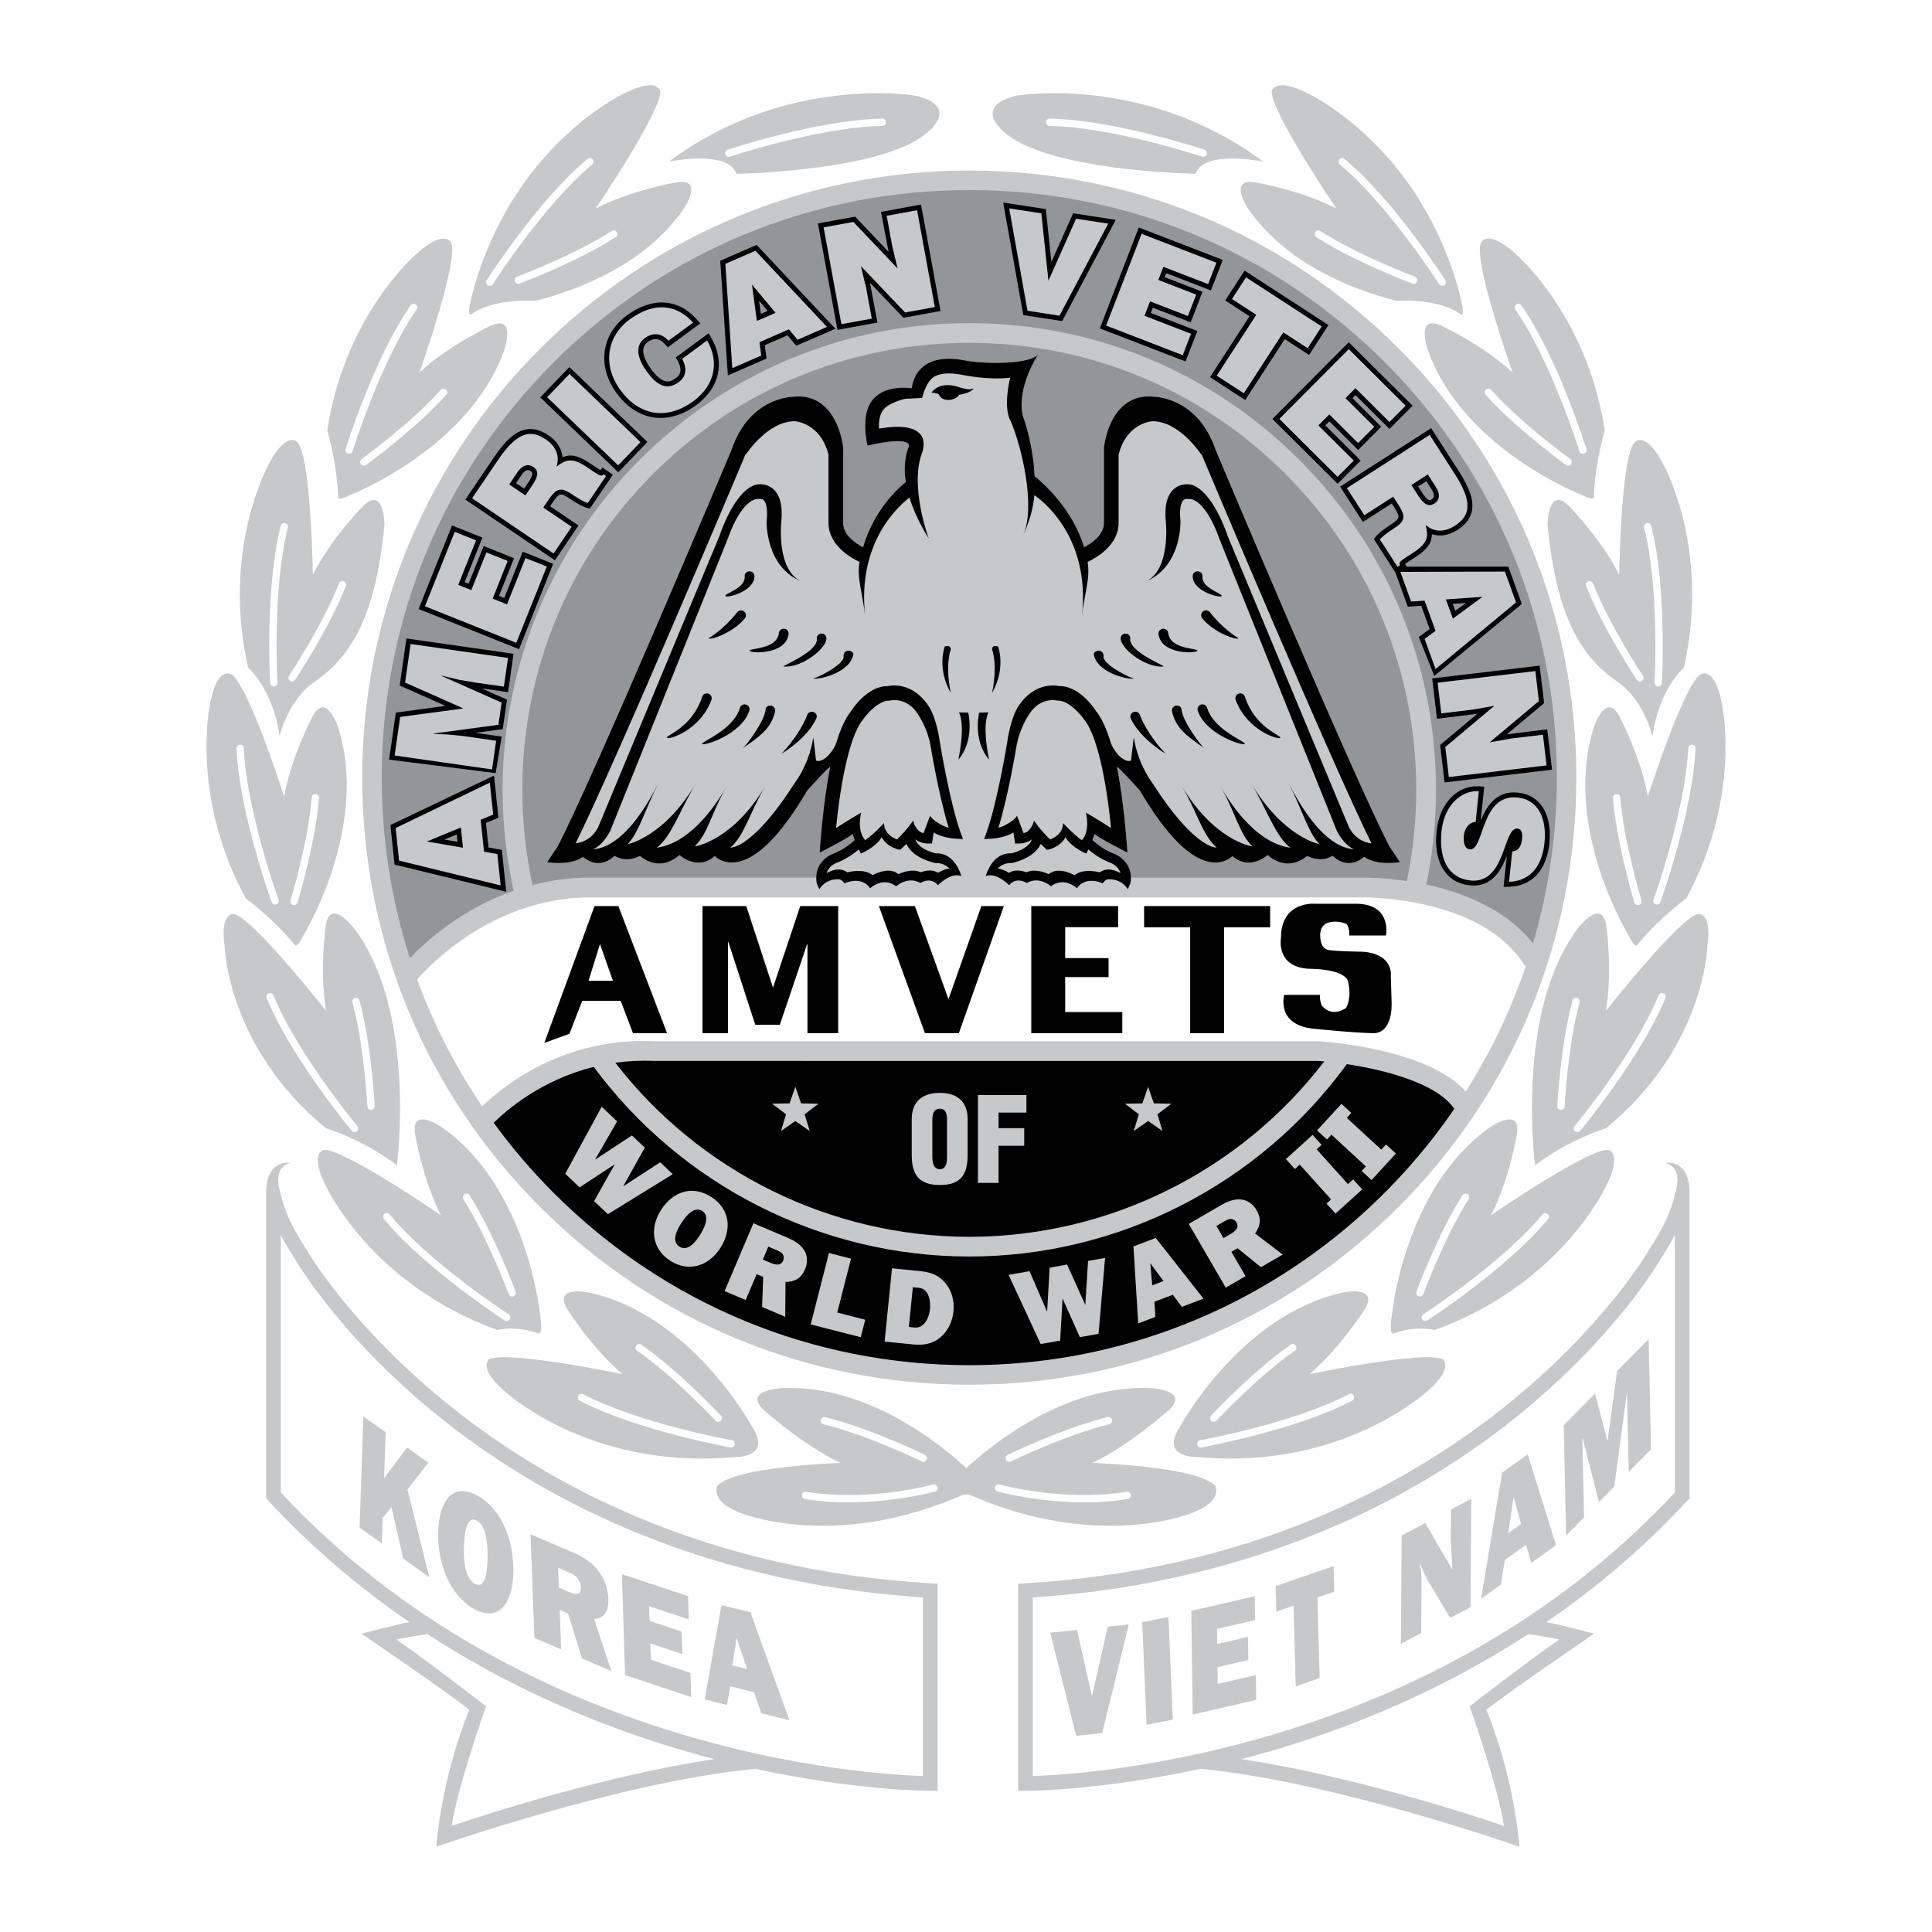 <?xml version="1.0" encoding="utf-8"?>
<!-- Generator: Adobe Illustrator 13.0.0, SVG Export Plug-In . SVG Version: 6.00 Build 14576)  -->
<!DOCTYPE svg PUBLIC "-//W3C//DTD SVG 1.0//EN" "http://www.w3.org/TR/2001/REC-SVG-20010904/DTD/svg10.dtd">
<svg version="1.0" id="Layer_1" xmlns="http://www.w3.org/2000/svg" xmlns:xlink="http://www.w3.org/1999/xlink" x="0px" y="0px"
	 width="192.756px" height="192.756px" viewBox="0 0 192.756 192.756" enable-background="new 0 0 192.756 192.756"
	 xml:space="preserve">
<g>
	<polygon fill-rule="evenodd" clip-rule="evenodd" fill="#FFFFFF" points="0,0 192.756,0 192.756,192.756 0,192.756 0,0 	"/>
	<path fill-rule="evenodd" clip-rule="evenodd" fill="#C6C8CA" d="M139.535,34.755c-11.44-11.44-26.65-17.74-42.829-17.74
		c-33.398,0-60.569,27.171-60.569,60.569c0,16.178,6.3,31.387,17.74,42.829c11.44,11.439,26.65,17.74,42.829,17.74
		s31.388-6.301,42.829-17.74c11.439-11.441,17.74-26.65,17.74-42.829S150.975,46.195,139.535,34.755L139.535,34.755z"/>
	<path fill-rule="evenodd" clip-rule="evenodd" fill="#939598" d="M128.238,47.269c-8.422-8.423-19.621-13.061-31.532-13.061
		c-11.911,0-23.11,4.638-31.532,13.061c-8.423,8.423-13.061,19.621-13.061,31.532c0,3.204,0.343,6.392,1.016,9.496
		c1.92-0.497,4.027-0.784,6.309-0.737c0,0,9.599,0,21.995,0c0.001-1.395,1.071-2.168,1.71-2.397c0.976-0.354,1.822-1.071,2.128-1.35
		c-0.071-0.187-0.142-0.391-0.202-0.598c-0.618,0.495-3.294,1.85-3.294,1.85s0.328-5.078,1.056-8.558
		c-0.201,0.019-2.302,2.379-2.302,2.379c-2.685,4.561-5.128,6.967-7.261,7.154c-1.096,0.096-1.743-0.418-1.962-0.633
		c-1.595,1.43-3.282,0.116-3.515-0.106c-1.975,1.733-3.713,0.306-3.924,0.098c-0.365,0.149-1.406,0.66-2.558-0.011
		c-0.667,0.635-1.844,1.194-3.149,0.1c-1.296,0.935-3.573,0.529-3.573,0.529l1.037-1.547c3.496-6.674,17.041-38.835,17.343-39.552
		c1.724-5.112,5.764-5.326,6.173-5.334c1.112-0.13,2.089,0.128,2.902,0.773c1.77,1.404,2.064,4.153,2.075,4.269l0.003,0.037V44.7
		v0.483c0.008,0.033,0.018,0.063,0.025,0.097l-0.025,0.005v6.886c0,1.187,1.213,2.021,1.984,2.433
		c1.094-3.746,3.505-5.903,4.267-6.509c-0.187-1.18-0.157-2.409,0.297-3.543c0,0,0.508-1.15-4.12-0.094c0,0-0.776-3.103,0.543-4.61
		c0.816-0.933,2.121-1.306,3.874-1.117c0.074-0.585,0.307-1.392,0.986-2.023c0.924-0.858,2.35-1.115,4.259-0.759
		c1.781,0.386,6.764,0.46,7.427-0.676c0,0-2.228,3.243-1.603,6.208c0.21,0.495,1.051,3.055,1.185,6.017
		c0.935,0.762,3.851,3.386,4.937,7.106c0.772-0.411,1.984-1.246,1.984-2.433v-6.886l-0.024-0.005
		c0.007-0.034,0.017-0.063,0.024-0.097V44.7v-0.036l0.004-0.037c0.012-0.116,0.305-2.865,2.075-4.269
		c0.812-0.645,1.789-0.903,2.902-0.773c0.409,0.008,4.449,0.222,6.173,5.334c0.302,0.716,13.847,32.878,17.343,39.552l1.037,1.547
		c0,0-2.277,0.406-3.573-0.529c-1.305,1.094-2.482,0.536-3.148-0.1c-1.152,0.671-2.192,0.16-2.558,0.011
		c-0.212,0.208-1.949,1.635-3.925-0.098c-0.233,0.222-1.919,1.536-3.515,0.106c-0.22,0.214-0.866,0.729-1.962,0.633
		c-2.133-0.187-4.576-2.593-7.261-7.154c0,0-2.101-2.361-2.303-2.379c0.729,3.479,1.057,8.558,1.057,8.558s-2.677-1.355-3.294-1.85
		c-0.062,0.208-0.132,0.411-0.202,0.598c0.306,0.279,1.152,0.995,2.128,1.35c0.639,0.229,1.709,1.002,1.71,2.397
		c12.917,0,23.081,0,23.073,0c0.195-0.003,2.009-0.025,4.463,0.34c0.617-2.976,0.934-6.034,0.934-9.1
		C141.3,66.89,136.661,55.692,128.238,47.269L128.238,47.269z"/>
	<path fill-rule="evenodd" clip-rule="evenodd" d="M138.639,84.471c-3.496-6.674-17.041-38.835-17.343-39.552
		c-1.724-5.112-5.764-5.326-6.173-5.334c-1.113-0.13-2.09,0.128-2.902,0.773c-1.771,1.404-2.063,4.153-2.075,4.269l-0.004,0.037
		V44.7v0.483c-0.008,0.033-0.018,0.063-0.024,0.097l0.024,0.005v6.886c0,1.187-1.212,2.021-1.984,2.433
		c-1.086-3.72-4.002-6.344-4.937-7.106c-0.134-2.962-0.975-5.522-1.185-6.017c-0.625-2.965,1.603-6.208,1.603-6.208
		c-0.663,1.136-5.646,1.062-7.427,0.676c-1.909-0.356-3.334-0.099-4.259,0.759c-0.679,0.631-0.912,1.438-0.986,2.023
		c-1.753-0.188-3.058,0.185-3.874,1.117c-1.32,1.507-0.543,4.61-0.543,4.61c4.628-1.056,4.12,0.094,4.12,0.094
		c-0.454,1.134-0.484,2.364-0.297,3.543c-0.762,0.606-3.173,2.763-4.267,6.509c-0.771-0.411-1.984-1.246-1.984-2.433v-6.886
		l0.025-0.005c-0.007-0.034-0.017-0.063-0.025-0.097V44.7v-0.036l-0.003-0.037c-0.011-0.116-0.305-2.865-2.075-4.269
		c-0.813-0.645-1.79-0.903-2.902-0.773c-0.409,0.008-4.45,0.222-6.173,5.334c-0.302,0.716-13.847,32.878-17.343,39.552l-1.037,1.547
		c0,0,2.276,0.406,3.573-0.529c1.305,1.094,2.482,0.536,3.149-0.1c1.152,0.671,2.192,0.16,2.558,0.011
		c0.211,0.208,1.949,1.635,3.924-0.098c0.233,0.222,1.92,1.536,3.515,0.106c0.219,0.214,0.867,0.729,1.962,0.633
		c2.133-0.187,4.576-2.593,7.261-7.154c0,0,2.101-2.361,2.302-2.379c-0.729,3.479-1.056,8.558-1.056,8.558s2.677-1.355,3.294-1.85
		c0.061,0.208,0.131,0.411,0.202,0.598c-0.307,0.279-1.152,0.995-2.128,1.35c-0.639,0.229-1.709,1.002-1.71,2.397
		c0,0.187,0.017,0.383,0.059,0.592l0.251,0.567c0,0,0.547-1.052,1.958-0.997c0.299,0.011,0.546,0.407,0.546,0.407
		s1.675-0.811,2.568,0.489c0,0,1.255-1.209,2.595-0.194c0,0,1.121-1.06,2.42-0.329c0,0,0.98-0.68,1.751,0.213
		c0,0,0.442-0.458,1.021-0.749c0.405-0.204,0.877-0.327,1.313-0.152c-0.04-0.086-0.611-2.351-2.565-2.273
		c-0.243-0.055-1.7-0.422-2.048-1.396c0.417,0.309,0.925,0.421,1.262,0.421h0.423l0.06-0.418l0.098-0.686
		c0.843,0.521,2.013,0.606,2.194,0.617l0.734,0.041l-0.249-0.692c-1.068-2.968-2.038-8.867-2.048-8.926
		c-0.375-2.618-1.107-3.621-1.107-3.621c-1.56-2.376-3.599-2.125-4.091-2.023c-1.974-0.032-3.467,2.174-3.681,2.509
		c-0.592,0.742-1.076,1.876-1.469,3.172c-0.175,0.578-1.154,2.019-2.009,1.759l-0.262-2.245l-0.041,0.041
		c0,0-0.268,2.301-1.875,4.505c-4.02,6.271-6.212,6.412-6.355,6.356c1.383-1.183,1.92-3.503,3.48-6.152
		c-3.143,5.339-6.9,6.085-7.043,6.017c1.295-1.196,1.7-3.438,3.146-5.895c-3.143,5.339-6.023,5.94-6.942,6.051
		c1.482-1.147,2.207-3.545,3.897-6.417c-3.143,5.338-6.761,6.066-6.791,6.067c1.147-1.246,1.726-3.481,3.056-6.067
		c-2.475,4.814-4.706,6.45-6.538,6.586c1.061-0.444,1.731-1.839,1.731-1.839l11.773-29.271c0.525-1.565,1.776-3.964,3.079-3.844
		c0.067-0.012,0.28-0.039,0.444,0.104c0.145,0.125,0.464,0.577,0.312,2.045c-0.018,0.235-0.096,4.523,3.366,6.038
		c-2.405-1.241-1.913-5.867-1.91-5.909c0.164-1.583-0.118-2.702-0.841-3.304c-0.78-0.648-1.697-0.404-1.799-0.374
		c-1.981,0.706-3.289,4.371-3.532,5.098c0.018-0.048-11.625,27.909-12.103,29.059c-0.617,1.164-1.542,1.518-2.244,1.6
		c4.156-8.421,16.352-37.386,16.891-38.669l0.011-0.025l0.009-0.027c0.013-0.04,0.029-0.073,0.042-0.111l0.044,0.028l0,0.001
		c0.021-0.033,2.144-3.315,4.864-3.315c0.077,0.005,2.586,0.181,3.37,3.345v6.804c0,2.173,2.128,3.432,3.096,3.893
		c-0.294,1.558,0.331,3.286,0.558,5.363c-0.781-7.16,3.151-10.801,4.422-11.789c0.681,2.208,1.864,3.959,1.928,4.092
		c-0.024-0.05-1.961-5.327-0.638-8.636c0,0,0.341-1.049-0.133-1.684c-0.604-0.809-1.952-1.018-4.193-0.655
		c-0.04-0.575,0.01-1.396,0.496-1.948c0.598-0.679,2.099-1.019,2.099-1.019l1.702-0.086c0,0,0.316-1.342,0.96-1.932
		c0.559-0.512,1.585-0.646,2.966-0.389c0.114,0.025,2.645,0.564,4.858,0.299c-0.732,3.231,0.036,4.279,0.036,4.279
		c1.095,2.515,2.587,8.683,1.228,11.501c0.589-1.222,1.057-2.725,1.153-4.064c0.591,0.407,5.626,4.015,4.751,12.031
		c0.227-2.078,0.852-3.805,0.559-5.363c0.968-0.461,3.096-1.719,3.096-3.893v-6.804c0.783-3.165,3.292-3.34,3.369-3.345
		c2.72,0,4.843,3.282,4.864,3.315l-0.001-0.001l0.044-0.028c0.014,0.039,0.029,0.072,0.043,0.111l0.009,0.027l0.011,0.025
		c0.54,1.283,12.735,30.248,16.891,38.669c-0.702-0.083-1.627-0.436-2.244-1.6c-0.479-1.149-12.121-29.107-12.103-29.059
		c-0.242-0.727-1.551-4.392-3.532-5.098c-0.102-0.03-1.02-0.274-1.799,0.374c-0.723,0.602-1.005,1.72-0.841,3.304
		c0.003,0.042,0.494,4.668-1.91,5.909c3.462-1.515,3.384-5.802,3.366-6.038c-0.152-1.468,0.168-1.919,0.312-2.045
		c0.163-0.143,0.377-0.116,0.443-0.104c1.304-0.12,2.554,2.279,3.079,3.844l11.773,29.271c0,0,0.671,1.395,1.731,1.839
		c-1.832-0.136-4.062-1.771-6.537-6.586c1.329,2.586,1.908,4.821,3.056,6.067c-0.03-0.001-3.648-0.729-6.791-6.067
		c1.69,2.872,2.416,5.27,3.897,6.417c-0.919-0.111-3.799-0.712-6.942-6.051c1.446,2.457,1.851,4.699,3.146,5.895
		c-0.144,0.068-3.9-0.678-7.044-6.017c1.56,2.649,2.098,4.97,3.48,6.152c-0.143,0.056-2.335-0.084-6.354-6.356
		c-1.608-2.204-1.875-4.505-1.875-4.505l-0.041-0.041l-0.263,2.245c-0.854,0.26-1.833-1.181-2.008-1.759
		c-0.394-1.296-0.877-2.43-1.47-3.172c-0.214-0.335-1.707-2.541-3.681-2.509c-0.492-0.102-2.532-0.353-4.092,2.023
		c0,0-0.731,1.002-1.106,3.621c-0.01,0.059-0.98,5.958-2.048,8.926l-0.25,0.692l0.735-0.041c0.181-0.01,1.351-0.096,2.193-0.617
		l0.099,0.686l0.06,0.418h0.422c0.338,0,0.847-0.112,1.263-0.421c-0.349,0.974-1.806,1.341-2.048,1.396
		c-1.954-0.077-2.525,2.188-2.565,2.273c0.437-0.175,0.908-0.052,1.313,0.152c0.579,0.292,1.021,0.749,1.021,0.749
		c0.771-0.893,1.752-0.213,1.752-0.213c1.299-0.731,2.42,0.329,2.42,0.329c1.34-1.015,2.595,0.194,2.595,0.194
		c0.893-1.3,2.568-0.489,2.568-0.489s0.247-0.396,0.546-0.407c1.41-0.055,1.958,0.997,1.958,0.997l0.252-0.567
		c0.042-0.209,0.059-0.406,0.059-0.592c-0.001-1.395-1.071-2.168-1.71-2.397c-0.976-0.354-1.822-1.071-2.128-1.35
		c0.07-0.187,0.141-0.391,0.202-0.598c0.617,0.495,3.294,1.85,3.294,1.85s-0.327-5.078-1.057-8.558
		c0.202,0.019,2.303,2.379,2.303,2.379c2.685,4.561,5.128,6.967,7.261,7.154c1.096,0.096,1.742-0.418,1.962-0.633
		c1.596,1.43,3.281,0.116,3.515-0.106c1.976,1.733,3.713,0.306,3.925,0.098c0.365,0.149,1.405,0.66,2.558-0.011
		c0.666,0.635,1.844,1.194,3.148,0.1c1.296,0.935,3.573,0.529,3.573,0.529L138.639,84.471L138.639,84.471z"/>
	<path fill-rule="evenodd" clip-rule="evenodd" fill="#939598" d="M55.256,36.133c11.072-11.072,25.793-17.169,41.451-17.169
		s30.378,6.097,41.451,17.169c11.071,11.072,17.17,25.793,17.17,41.451c0,5.739-0.833,11.287-2.378,16.532
		c-2.747-3.449-7.047-5.087-10.646-5.862c0.637-3.093,0.964-6.269,0.964-9.452c0-12.437-4.843-24.129-13.638-32.924
		c-8.794-8.794-20.486-13.638-32.923-13.638c-25.674,0-46.562,20.887-46.562,46.562c0,3.398,0.371,6.78,1.097,10.07
		c-5.165,1.807-8.726,5.02-10.348,6.72c-1.846-5.743-2.808-11.801-2.808-18.008C38.086,61.926,44.184,47.205,55.256,36.133
		L55.256,36.133z"/>
	<path fill-rule="evenodd" clip-rule="evenodd" fill="#C6C8CA" d="M126.018,16.12c0,0-5.927-1.218-6.739,1.218
		c0,0-15.103-0.244-19.243-4.303c0,0-3.004-2.436,1.38-3.492C101.415,9.542,114.244,7.351,126.018,16.12L126.018,16.12z"/>
	<path fill-rule="evenodd" clip-rule="evenodd" fill="#C6C8CA" d="M66.738,16.12c0,0,5.927-1.218,6.739,1.218
		c0,0,15.102-0.244,19.244-4.303c0,0,3.004-2.436-1.38-3.492C91.34,9.542,78.511,7.351,66.738,16.12L66.738,16.12z"/>
	<path fill-rule="evenodd" clip-rule="evenodd" d="M85.132,65.34c0.058-0.263-0.281-0.454-0.547-0.418
		c-0.267,0.036-0.454,0.28-0.419,0.547l-0.001-0.01c0.168,0.84-3.022,2.392-3.045,2.191C81.15,67.917,84.695,67.321,85.132,65.34
		L85.132,65.34z"/>
	<path fill-rule="evenodd" clip-rule="evenodd" d="M78.194,66.5c1.665,0.147,4.113-1.623,4.258-2.738
		c0.035-0.267-0.153-0.511-0.42-0.546c-0.267-0.035-0.511,0.153-0.546,0.42v-0.002C81.799,65.004,77.862,66.471,78.194,66.5
		L78.194,66.5z"/>
	<path fill-rule="evenodd" clip-rule="evenodd" d="M81.455,71.655c0.106-0.247-0.045-0.532-0.298-0.621
		c-0.254-0.089-0.532,0.045-0.621,0.299v0c-0.325,0.926-1.316,2.568-2.521,3.813C77.828,75.339,80.606,73.628,81.455,71.655
		L81.455,71.655z"/>
	<rect x="76.384" y="70.756" fill-rule="evenodd" clip-rule="evenodd" fill="#00A651" width="0" height="0"/>
	<path fill-rule="evenodd" clip-rule="evenodd" d="M77.325,71.013c0.062-0.261-0.083-0.527-0.342-0.598
		c-0.259-0.071-0.585,0.073-0.598,0.342c-0.052,1.146-1.973,3.681-2.273,3.891C75.863,73.423,76.927,72.673,77.325,71.013
		L77.325,71.013z"/>
	<path fill-rule="evenodd" clip-rule="evenodd" d="M74.759,70.917c0.085-0.255-0.053-0.531-0.308-0.616
		c-0.255-0.085-0.538,0.05-0.617,0.308c-0.687,2.263-3.863,3.354-3.771,3.608C70.154,74.47,73.963,73.306,74.759,70.917
		L74.759,70.917z"/>
	<path fill-rule="evenodd" clip-rule="evenodd" d="M70.978,69.838c0.094-0.251-0.033-0.533-0.285-0.627s-0.543,0.029-0.627,0.285
		c-1.037,3.146-3.624,3.854-3.536,4.107C66.619,73.857,69.815,72.939,70.978,69.838L70.978,69.838z"/>
	<path fill-rule="evenodd" clip-rule="evenodd" d="M70.695,63.674c0.12,0.24,2.468-0.535,3.621-1.99
		c0.167-0.21,0.127-0.518-0.085-0.684c-0.212-0.165-0.518-0.127-0.684,0.086C72.213,62.801,70.702,63.687,70.695,63.674
		L70.695,63.674z"/>
	<path fill-rule="evenodd" clip-rule="evenodd" d="M78.677,63.281c0.038-0.266-0.147-0.513-0.414-0.551
		c-0.267-0.038-0.522,0.146-0.551,0.413c-0.181,1.671-2.928,1.505-2.928,1.774C74.784,65.186,78.376,65.38,78.677,63.281
		L78.677,63.281z"/>
	<path fill-rule="evenodd" clip-rule="evenodd" d="M72.371,59.46c0.08,0.257,2.901-0.44,2.901-1.973
		c0-0.269-0.218-0.487-0.487-0.487s-0.515,0.22-0.487,0.487C74.418,58.672,72.291,59.203,72.371,59.46L72.371,59.46z"/>
	<path fill-rule="evenodd" clip-rule="evenodd" d="M109.131,65.34c-0.058-0.263,0.281-0.454,0.548-0.418s0.454,0.28,0.418,0.547
		l0.001-0.01c-0.168,0.84,3.022,2.392,3.045,2.191C113.113,67.917,109.568,67.321,109.131,65.34L109.131,65.34z"/>
	<path fill-rule="evenodd" clip-rule="evenodd" d="M116.069,66.5c-1.665,0.147-4.113-1.623-4.259-2.738
		c-0.035-0.267,0.153-0.511,0.42-0.546c0.267-0.035,0.511,0.153,0.546,0.42v-0.002C112.465,65.004,116.4,66.471,116.069,66.5
		L116.069,66.5z"/>
	<path fill-rule="evenodd" clip-rule="evenodd" d="M112.808,71.655c-0.106-0.247,0.045-0.532,0.299-0.621s0.532,0.045,0.621,0.299v0
		c0.325,0.926,1.316,2.568,2.521,3.813C116.436,75.339,113.657,73.628,112.808,71.655L112.808,71.655z"/>
	<polygon fill-rule="evenodd" clip-rule="evenodd" fill="#00A651" points="117.879,70.757 117.879,70.756 117.879,70.757 	"/>
	<path fill-rule="evenodd" clip-rule="evenodd" d="M116.938,71.013c-0.062-0.261,0.082-0.527,0.342-0.598s0.586,0.073,0.599,0.342
		c0.052,1.146,1.973,3.681,2.272,3.891C118.4,73.423,117.336,72.673,116.938,71.013L116.938,71.013z"/>
	<path fill-rule="evenodd" clip-rule="evenodd" d="M119.504,70.917c-0.085-0.255,0.053-0.531,0.309-0.616
		c0.255-0.085,0.538,0.05,0.616,0.308c0.687,2.263,3.862,3.354,3.771,3.608C124.109,74.47,120.301,73.306,119.504,70.917
		L119.504,70.917z"/>
	<path fill-rule="evenodd" clip-rule="evenodd" d="M123.285,69.838c-0.094-0.251,0.034-0.533,0.285-0.627
		c0.253-0.094,0.543,0.029,0.628,0.285c1.037,3.146,3.624,3.854,3.535,4.107S124.448,72.939,123.285,69.838L123.285,69.838z"/>
	<path fill-rule="evenodd" clip-rule="evenodd" d="M123.568,63.674c-0.12,0.24-2.468-0.535-3.621-1.99
		c-0.167-0.21-0.127-0.518,0.085-0.684c0.213-0.165,0.519-0.127,0.684,0.086C122.05,62.801,123.562,63.687,123.568,63.674
		L123.568,63.674z"/>
	<path fill-rule="evenodd" clip-rule="evenodd" d="M115.587,63.281c-0.038-0.266,0.146-0.513,0.413-0.551
		c0.267-0.038,0.522,0.146,0.551,0.413c0.181,1.671,2.928,1.505,2.928,1.774C119.479,65.186,115.887,65.38,115.587,63.281
		L115.587,63.281z"/>
	<path fill-rule="evenodd" clip-rule="evenodd" d="M121.893,59.46c-0.08,0.257-2.9-0.44-2.9-1.973c0-0.269,0.218-0.487,0.486-0.487
		c0.27,0,0.516,0.22,0.487,0.487C119.845,58.672,121.973,59.203,121.893,59.46L121.893,59.46z"/>
	<path fill-rule="evenodd" clip-rule="evenodd" fill="#C6C8CA" d="M93.331,86.107c0.581-0.041,1.047,0.217,1.39,0.525
		c-0.412,0.077-0.811,0.252-1.133,0.444c-0.521-0.345-1.225-0.241-1.727-0.049c-0.778-0.36-1.721-0.046-2.231,0.185
		c-0.723-0.608-1.813-0.305-2.575,0.102c-0.745-0.61-1.964-0.417-2.521-0.284c-0.226-0.167-0.491-0.265-0.781-0.281
		c-0.455-0.024-0.907,0.151-1.279,0.357c0.218-0.712,0.902-0.991,1.002-1.029c0.936-0.34,1.741-0.939,2.203-1.328l0.206,0.412
		c0,0,1.486-0.611,2.076-1.625c0.646,1.112,1.852,1.247,1.852,1.247s0.482-0.445,0.621-0.588
		C91.054,85.667,93.331,86.107,93.331,86.107L93.331,86.107z"/>
	<path fill-rule="evenodd" clip-rule="evenodd" fill="#C6C8CA" d="M86.093,71.8c0.32-0.503,1.622-1.971,2.65-1.897
		c0.048-0.012,1.667-0.431,2.807,1.306c0.509,0.775,1.003,1.761,1.269,3.062c0.034,0.208,0.847,5.157,1.836,8.319
		c-0.597-0.129-1.723-0.82-1.856-1.221l-0.645,1.74c-0.535-0.008-0.997-0.819-1.039-1.243c0,0-0.699,1.009-1.619,1.883
		c-0.297-0.106-1.295-0.545-1.295-1.634c-0.006,0.013-0.983,1.075-1.872,1.718c-0.871-0.953-0.43-2.725-0.403-2.756
		c-0.012,0.013-1.282,0.719-2.511,1.54C83.719,79.383,84.565,73.649,86.093,71.8L86.093,71.8z"/>
	<path fill-rule="evenodd" clip-rule="evenodd" fill="#C6C8CA" d="M110.787,86.079c0.101,0.038,0.785,0.316,1.003,1.029
		c-0.372-0.206-0.824-0.381-1.279-0.357c-0.291,0.016-0.555,0.113-0.781,0.281c-0.557-0.133-1.775-0.327-2.521,0.284
		c-0.763-0.407-1.853-0.71-2.575-0.102c-0.511-0.231-1.454-0.545-2.231-0.185c-0.502-0.192-1.206-0.296-1.728,0.049
		c-0.322-0.191-0.721-0.367-1.133-0.444c0.343-0.308,0.81-0.566,1.39-0.525c0,0,2.277-0.44,2.898-1.91
		c0.139,0.143,0.621,0.588,0.621,0.588s1.205-0.135,1.852-1.247c0.589,1.015,2.075,1.625,2.075,1.625l0.206-0.412
		C109.046,85.14,109.852,85.739,110.787,86.079L110.787,86.079z"/>
	<path fill-rule="evenodd" clip-rule="evenodd" fill="#C6C8CA" d="M108.337,81.078c0.027,0.032,0.468,1.803-0.403,2.756
		c-0.889-0.644-1.865-1.706-1.871-1.718c0,1.089-0.998,1.527-1.295,1.634c-0.92-0.874-1.619-1.883-1.619-1.883
		c-0.043,0.424-0.505,1.235-1.039,1.243l-0.646-1.74c-0.133,0.401-1.26,1.092-1.855,1.221c0.988-3.163,1.802-8.111,1.836-8.319
		c0.266-1.301,0.76-2.286,1.269-3.062c1.141-1.737,2.758-1.318,2.807-1.306c1.028-0.074,2.33,1.394,2.65,1.897
		c1.527,1.849,2.374,7.583,2.678,10.817C109.618,81.797,108.348,81.091,108.337,81.078L108.337,81.078z"/>
	<path fill-rule="evenodd" clip-rule="evenodd" d="M95.674,71.075c0.688,1.358-0.06,4.715-0.06,4.715
		c1.621-1.891,1.027-4.566,0.987-4.689L95.674,71.075L95.674,71.075z"/>
	<path fill-rule="evenodd" clip-rule="evenodd" d="M98.62,71.075c-0.688,1.358,0.06,4.715,0.06,4.715
		c-1.621-1.891-1.027-4.566-0.987-4.689L98.62,71.075L98.62,71.075z"/>
	<path fill-rule="evenodd" clip-rule="evenodd" d="M98.991,64.844c0,0,0.576,1.43-0.014,4.293c1.396-2.444,0.634-4.546,0.602-4.635
		C99.579,64.502,98.91,64.275,98.991,64.844L98.991,64.844z"/>
	<path fill-rule="evenodd" clip-rule="evenodd" d="M94.848,64.844c0,0-0.576,1.43,0.014,4.293c-1.396-2.444-0.635-4.546-0.602-4.635
		C94.26,64.502,94.929,64.275,94.848,64.844L94.848,64.844z"/>
	<path fill-rule="evenodd" clip-rule="evenodd" d="M93.679,39.358c0.281,0.767,1.606,0.678,2.02,0.026
		c1.257-0.194,1.43-0.618,1.449-0.644c-0.449,0.281-1.445-0.122-1.739-0.197c-1.864-0.479-2.474,0.646-2.474,0.646
		C93.452,39.189,93.679,39.358,93.679,39.358L93.679,39.358z"/>
	<path fill-rule="evenodd" clip-rule="evenodd" fill="#FFFFFF" d="M131.599,103.883l-0.03-0.002h-0.029H65.285
		c-9.066-0.404-15.044,4.426-17.18,6.502c-2.682-3.957-4.854-8.205-6.48-12.662c1.104-1.284,7.697-8.402,17.793-8.192
		c0.021,0,76.505,0,76.505,0c0.138-0.002,11.938-0.137,16.212,6.837l0.133-0.081c-1.51,4.471-3.546,8.703-6.032,12.621
		C142.409,104.598,132.071,103.912,131.599,103.883L131.599,103.883z"/>
	<path fill-rule="evenodd" clip-rule="evenodd" d="M131.505,105.85c0.188,0.01,0.395,0.025,0.618,0.047
		c-8.42,10.984-21.537,17.498-35.417,17.498c-13.809,0-26.894-6.465-35.315-17.365c1.208-0.168,2.492-0.242,3.85-0.182
		C65.284,105.85,130.076,105.85,131.505,105.85L131.505,105.85z"/>
	<path fill-rule="evenodd" clip-rule="evenodd" d="M96.707,136.203c-15.658,0-30.378-6.098-41.451-17.17
		c-2.2-2.199-4.2-4.545-5.999-7.012c1.246-1.238,4.723-4.27,9.984-5.578c8.764,11.857,22.719,18.92,37.465,18.92
		c14.875,0,28.912-7.168,37.667-19.193c3.742,0.564,8.972,1.887,10.725,4.459C134.528,126.059,116.78,136.203,96.707,136.203
		L96.707,136.203z"/>
	<path fill-rule="evenodd" clip-rule="evenodd" fill="#C6C8CA" d="M117.654,142.457c0,0,6.009-11.205,16.239-13.479
		c0,0,3.734-0.811,2.273,1.625c0,0-2.436,3.896-5.521,6.496c0,0,11.732-2.438,13.316-1.463c0,0,1.136,0.812-1.462,3.086
		c0,0-8.444,7.957-22.896,6.658C119.604,145.381,115.706,145.543,117.654,142.457L117.654,142.457z"/>
	<path fill-rule="evenodd" clip-rule="evenodd" fill="#FFFFFF" d="M121.362,141.742c0.041-0.045,4.158-4.447,7.826-6.982
		c0.166-0.113,0.208-0.342,0.093-0.508c-0.114-0.166-0.342-0.207-0.508-0.094c-3.734,2.582-7.904,7.041-7.945,7.086
		c-0.139,0.148-0.13,0.379,0.018,0.516C120.993,141.898,121.225,141.891,121.362,141.742L121.362,141.742z"/>
	<path fill-rule="evenodd" clip-rule="evenodd" fill="#FFFFFF" d="M119.881,144.41c0.092-0.016,9.347-1.688,15.024-4.664
		c0.179-0.094,0.248-0.314,0.154-0.492c-0.094-0.18-0.314-0.248-0.493-0.154c-5.578,2.922-14.723,4.574-14.814,4.592
		c-0.198,0.035-0.331,0.225-0.295,0.424C119.492,144.314,119.682,144.445,119.881,144.41L119.881,144.41z"/>
	<path fill-rule="evenodd" clip-rule="evenodd" fill="#C6C8CA" d="M163.346,94.275c-0.22,0.269-0.548-0.351-0.822-0.874
		c0,0-6.677-10.819-3.511-20.81c0,0,1.172-3.638,2.546-1.152c0,0,2.148,4.062,2.848,8.035c0,0,3.78-11.858,5.417-12.252
		c0,0,1.273-0.576,1.936,2.812c0,0,2.143,9.145-3.527,19.609C168.231,89.645,165.608,91.518,163.346,94.275L163.346,94.275z"/>
	<path fill-rule="evenodd" clip-rule="evenodd" fill="#FFFFFF" d="M163.766,89.835c-0.018-0.058-1.76-5.828-2.112-10.273
		c-0.016-0.201-0.192-0.352-0.394-0.335s-0.352,0.192-0.335,0.393c0.358,4.525,2.124,10.37,2.142,10.428
		c0.059,0.193,0.263,0.302,0.456,0.243S163.824,90.028,163.766,89.835L163.766,89.835z"/>
	<path fill-rule="evenodd" clip-rule="evenodd" fill="#FFFFFF" d="M165.654,90.008c0.032-0.089,3.229-8.932,3.504-15.337
		c0.009-0.202-0.147-0.372-0.35-0.381c-0.201-0.009-0.372,0.147-0.381,0.35c-0.27,6.291-3.429,15.031-3.46,15.118
		c-0.069,0.189,0.028,0.399,0.218,0.468S165.585,90.197,165.654,90.008L165.654,90.008z"/>
	<path fill-rule="evenodd" clip-rule="evenodd" fill="#C6C8CA" d="M159.019,49.589c-0.013,0.347-0.649,0.052-1.184-0.199
		c0,0-11.861-4.577-15.382-14.448c0,0-1.268-3.606,1.33-2.457c0,0,4.169,1.936,7.129,4.676c0,0-4.162-11.729-3.097-13.033
		c0,0,0.665-1.229,3.242,1.069c0,0,7.236,5.987,9.051,17.75C160.108,42.947,159.153,46.025,159.019,49.589L159.019,49.589z"/>
	<path fill-rule="evenodd" clip-rule="evenodd" fill="#FFFFFF" d="M156.667,45.799c-0.049-0.035-4.927-3.576-7.896-6.903
		c-0.134-0.15-0.365-0.164-0.516-0.029s-0.164,0.366-0.029,0.516c3.022,3.387,7.963,6.973,8.013,7.009
		c0.163,0.118,0.392,0.082,0.51-0.082S156.831,45.918,156.667,45.799L156.667,45.799L156.667,45.799z"/>
	<path fill-rule="evenodd" clip-rule="evenodd" fill="#FFFFFF" d="M158.275,44.795c-0.027-0.09-2.831-9.066-6.485-14.333
		c-0.115-0.166-0.343-0.208-0.509-0.092s-0.207,0.343-0.092,0.509c3.59,5.173,6.36,14.044,6.388,14.133
		c0.061,0.193,0.265,0.3,0.458,0.241C158.228,45.192,158.335,44.988,158.275,44.795L158.275,44.795z"/>
	<path fill-rule="evenodd" clip-rule="evenodd" fill="#C6C8CA" d="M153.156,116.25c0,0-2.047-15.365,4.318-23.69
		c0,0,2.336-3.026,2.785-0.221c0,0,0.645,4.551-0.044,8.525c0,0,7.411-9.417,9.25-9.69c0,0,1.392-0.111,0.867,3.302
		c0,0-0.249,9.986-10.083,18.082C160.25,112.557,156.719,113.59,153.156,116.25L153.156,116.25z"/>
	<path fill-rule="evenodd" clip-rule="evenodd" fill="#FFFFFF" d="M156.102,110.393c0.003-0.061,0.319-6.08,1.495-10.381
		c0.053-0.195-0.062-0.396-0.257-0.449c-0.194-0.053-0.396,0.062-0.448,0.256c-1.196,4.379-1.517,10.477-1.52,10.537
		c-0.01,0.201,0.145,0.373,0.347,0.385C155.92,110.75,156.092,110.594,156.102,110.393L156.102,110.393z"/>
	<path fill-rule="evenodd" clip-rule="evenodd" fill="#FFFFFF" d="M157.659,112.82c0.061-0.072,6.066-7.309,8.496-13.242l0,0
		c0.076-0.186-0.014-0.398-0.2-0.477c-0.187-0.076-0.4,0.014-0.477,0.201c-2.387,5.826-8.32,12.979-8.38,13.049l0,0
		c-0.129,0.156-0.108,0.387,0.047,0.516C157.3,112.996,157.53,112.975,157.659,112.82L157.659,112.82z"/>
	<path fill-rule="evenodd" clip-rule="evenodd" fill="#C6C8CA" d="M121.293,148.305c-1.595-2.008-12.336-2.35-12.336-2.35
		c3.661-1.691,7.689-5.295,7.689-5.295c2.053-1.963-1.765-2.166-1.765-2.166c-8.66-0.42-16.142,5.814-18.468,7.982
		c-2.327-2.168-9.808-8.402-18.469-7.982c0,0-3.817,0.203-1.765,2.166c0,0,4.028,3.604,7.69,5.295c0,0-10.742,0.342-12.336,2.35
		c0,0-0.639,1.488,2.224,2.59c0,0,9.293,3.957,22.337-1.762c0.123-0.008,0.232-0.018,0.318-0.027c0.086,0.01,0.195,0.02,0.318,0.027
		c13.044,5.719,22.337,1.762,22.337,1.762C121.932,149.793,121.293,148.305,121.293,148.305L121.293,148.305z"/>
	<path fill-rule="evenodd" clip-rule="evenodd" fill="#FFFFFF" d="M91.964,145.807c-0.054-0.027-5.477-2.658-9.811-3.709
		c-0.196-0.047-0.317-0.244-0.27-0.441c0.048-0.195,0.246-0.316,0.441-0.268c4.412,1.068,9.904,3.734,9.959,3.76
		c0.181,0.09,0.257,0.309,0.168,0.49C92.364,145.82,92.146,145.895,91.964,145.807L91.964,145.807z"/>
	<path fill-rule="evenodd" clip-rule="evenodd" fill="#FFFFFF" d="M93.262,148.822c-0.093,0.018-6.648,1.791-12.936,0.736
		c-0.201-0.023-0.344-0.205-0.321-0.404c0.023-0.201,0.204-0.346,0.404-0.322c6.337,1.043,12.622-0.709,12.713-0.729
		c0.198-0.037,0.39,0.092,0.428,0.289C93.589,148.592,93.46,148.783,93.262,148.822L93.262,148.822z"/>
	<path fill-rule="evenodd" clip-rule="evenodd" fill="#C6C8CA" d="M139.067,133.029c-0.403,0.145-0.354-0.922-0.202-1.82
		c0,0,1.203-12.658,9.757-18.713c0,0,3.13-2.193,2.726,0.617c0,0-0.738,4.537-2.578,8.127c0,0,9.876-6.787,11.713-6.502
		c0,0,1.362,0.311-0.153,3.412c0,0-4.399,9.91-17.188,14.541C143.141,132.691,141.341,132.219,139.067,133.029L139.067,133.029z"/>
	<path fill-rule="evenodd" clip-rule="evenodd" fill="#FFFFFF" d="M142.007,129.113c0.021-0.057,2.113-5.709,4.515-9.467
		c0.108-0.17,0.06-0.395-0.11-0.504c-0.171-0.109-0.396-0.059-0.505,0.111c-2.445,3.824-4.563,9.551-4.585,9.607
		c-0.069,0.189,0.027,0.4,0.217,0.469C141.728,129.4,141.938,129.303,142.007,129.113L142.007,129.113z"/>
	<path fill-rule="evenodd" clip-rule="evenodd" fill="#FFFFFF" d="M142.403,131.742c0.08-0.051,7.966-5.174,12.05-10.115
		c0.128-0.156,0.106-0.387-0.049-0.514c-0.155-0.129-0.386-0.107-0.515,0.049c-4.012,4.854-11.805,9.916-11.883,9.967
		c-0.169,0.109-0.218,0.334-0.108,0.504S142.234,131.852,142.403,131.742L142.403,131.742z"/>
	<path fill-rule="evenodd" clip-rule="evenodd" fill="#C6C8CA" d="M161.417,68.049c-3.734-2.549-6.149-6.574-7.021-15.758
		c0,0,0.072-3.821,2.104-1.836c0,0,3.229,3.27,5.045,6.872c0,0,0.179-12.384,1.654-13.293c0,0,1.053-0.918,2.664,2.135
		c0,0,4.863,8.443,2.134,20.446c0,0-2.479,2.119-3.129,6.828C164.869,73.442,163.982,69.801,161.417,68.049L161.417,68.049z"/>
	<path fill-rule="evenodd" clip-rule="evenodd" fill="#FFFFFF" d="M163.919,67.432c-0.033-0.05-3.365-5.073-4.985-9.228
		c-0.072-0.188-0.284-0.281-0.473-0.208c-0.188,0.073-0.281,0.285-0.207,0.473c1.647,4.229,5.023,9.316,5.058,9.367
		c0.111,0.168,0.338,0.214,0.506,0.102C163.985,67.827,164.031,67.6,163.919,67.432L163.919,67.432z"/>
	<path fill-rule="evenodd" clip-rule="evenodd" fill="#FFFFFF" d="M165.808,68.15c0.005-0.094,0.517-9.484-1.067-15.695v0
		c-0.05-0.195-0.248-0.313-0.443-0.264c-0.196,0.05-0.314,0.249-0.264,0.444c1.555,6.102,1.05,15.381,1.045,15.474
		c-0.012,0.201,0.143,0.374,0.344,0.385C165.623,68.506,165.796,68.352,165.808,68.15L165.808,68.15z"/>
	<path fill-rule="evenodd" clip-rule="evenodd" fill="#C6C8CA" d="M145.693,31.331c0.797,0.57-0.486-3.485-0.486-3.485
		c-4.323-13.852-14.903-18.614-14.903-18.614c-3.094-1.532-3.409-0.171-3.409-0.171c-0.296,1.835,6.439,11.747,6.439,11.747
		c-3.58-1.858-8.113-2.62-8.113-2.62c-2.81-0.419-0.632,2.722-0.632,2.722c3.874,5.533,10.507,8.027,14.732,9.102
		C139.321,30.01,143.399,29.69,145.693,31.331L145.693,31.331z"/>
	<path fill-rule="evenodd" clip-rule="evenodd" fill="#FFFFFF" d="M141.173,27.61c-0.057-0.021-5.698-2.143-9.443-4.564
		c-0.169-0.109-0.396-0.061-0.505,0.109s-0.062,0.396,0.108,0.505c3.812,2.465,9.526,4.613,9.584,4.635
		c0.188,0.07,0.399-0.026,0.47-0.214C141.458,27.892,141.362,27.681,141.173,27.61L141.173,27.61z"/>
	<path fill-rule="evenodd" clip-rule="evenodd" fill="#FFFFFF" d="M144.205,27.96c-0.051-0.08-5.133-7.992-10.053-12.102
		c-0.154-0.129-0.385-0.108-0.515,0.046c-0.129,0.155-0.108,0.385,0.047,0.515c4.832,4.037,9.854,11.856,9.904,11.935
		c0.109,0.17,0.335,0.22,0.505,0.111C144.264,28.356,144.313,28.13,144.205,27.96L144.205,27.96z"/>
	<path fill-rule="evenodd" clip-rule="evenodd" fill="#FFFFFF" d="M120.162,14.937c-0.09-0.03-9.015-2.994-15.424-3.101
		c-0.202-0.003-0.368,0.157-0.372,0.359c-0.003,0.202,0.158,0.368,0.359,0.372c6.296,0.104,15.115,3.034,15.204,3.063
		c0.191,0.064,0.398-0.04,0.462-0.23C120.456,15.208,120.353,15.001,120.162,14.937L120.162,14.937z"/>
	<path fill-rule="evenodd" clip-rule="evenodd" fill="#C6C8CA" d="M75.101,142.457c0,0-6.008-11.205-16.239-13.479
		c0,0-3.735-0.811-2.273,1.625c0,0,2.436,3.896,5.521,6.496c0,0-11.732-2.438-13.316-1.463c0,0-1.137,0.812,1.461,3.086
		c0,0,8.444,7.957,22.897,6.658C73.153,145.381,77.05,145.543,75.101,142.457L75.101,142.457z"/>
	<path fill-rule="evenodd" clip-rule="evenodd" fill="#FFFFFF" d="M71.394,141.742c-0.042-0.045-4.158-4.447-7.827-6.982
		c-0.166-0.113-0.208-0.342-0.093-0.508s0.342-0.207,0.508-0.094c3.734,2.582,7.904,7.041,7.946,7.086
		c0.137,0.148,0.129,0.379-0.019,0.516C71.762,141.898,71.531,141.891,71.394,141.742L71.394,141.742z"/>
	<path fill-rule="evenodd" clip-rule="evenodd" fill="#FFFFFF" d="M72.875,144.41c-0.093-0.016-9.347-1.688-15.025-4.664
		c-0.179-0.094-0.248-0.314-0.154-0.492c0.094-0.18,0.314-0.248,0.493-0.154c5.578,2.922,14.723,4.574,14.814,4.592
		c0.199,0.035,0.331,0.225,0.296,0.424C73.264,144.314,73.074,144.445,72.875,144.41L72.875,144.41z"/>
	<path fill-rule="evenodd" clip-rule="evenodd" fill="#C6C8CA" d="M29.41,94.275c0.22,0.269,0.549-0.351,0.822-0.874
		c0,0,6.677-10.819,3.511-20.81c0,0-1.171-3.638-2.545-1.152c0,0-2.149,4.062-2.849,8.035c0,0-3.78-11.858-5.417-12.252
		c0,0-1.273-0.576-1.936,2.812c0,0-2.142,9.145,3.528,19.609C24.524,89.645,27.146,91.518,29.41,94.275L29.41,94.275z"/>
	<path fill-rule="evenodd" clip-rule="evenodd" fill="#FFFFFF" d="M28.99,89.835c0.018-0.058,1.76-5.828,2.112-10.273
		c0.016-0.201,0.192-0.352,0.393-0.335c0.202,0.016,0.352,0.192,0.335,0.393c-0.358,4.525-2.124,10.37-2.142,10.428
		c-0.059,0.193-0.263,0.302-0.456,0.243C29.04,90.232,28.931,90.028,28.99,89.835L28.99,89.835z"/>
	<path fill-rule="evenodd" clip-rule="evenodd" fill="#FFFFFF" d="M27.102,90.008c-0.033-0.089-3.229-8.932-3.504-15.337
		c-0.009-0.202,0.147-0.372,0.349-0.381s0.372,0.147,0.381,0.35c0.27,6.291,3.429,15.031,3.461,15.118
		c0.069,0.189-0.029,0.399-0.218,0.468C27.38,90.295,27.171,90.197,27.102,90.008L27.102,90.008z"/>
	<path fill-rule="evenodd" clip-rule="evenodd" fill="#C6C8CA" d="M33.737,49.589c0.013,0.347,0.649,0.052,1.183-0.199
		c0,0,11.862-4.577,15.382-14.448c0,0,1.268-3.606-1.331-2.457c0,0-4.168,1.936-7.128,4.676c0,0,4.162-11.729,3.097-13.033
		c0,0-0.665-1.229-3.243,1.069c0,0-7.236,5.987-9.05,17.75C32.647,42.947,33.603,46.025,33.737,49.589L33.737,49.589z"/>
	<path fill-rule="evenodd" clip-rule="evenodd" fill="#FFFFFF" d="M36.088,45.799c0.049-0.035,4.927-3.576,7.896-6.903l0,0
		c0.134-0.15,0.365-0.164,0.516-0.029s0.164,0.366,0.029,0.516c-3.022,3.387-7.963,6.973-8.013,7.009
		c-0.164,0.118-0.392,0.082-0.51-0.082S35.925,45.918,36.088,45.799L36.088,45.799L36.088,45.799z"/>
	<path fill-rule="evenodd" clip-rule="evenodd" fill="#FFFFFF" d="M34.48,44.795c0.028-0.09,2.831-9.066,6.485-14.333
		c0.115-0.166,0.343-0.208,0.508-0.092c0.166,0.115,0.207,0.343,0.092,0.509c-3.59,5.173-6.361,14.044-6.388,14.133
		c-0.06,0.193-0.264,0.3-0.457,0.241C34.529,45.192,34.42,44.988,34.48,44.795L34.48,44.795z"/>
	<path fill-rule="evenodd" clip-rule="evenodd" fill="#C6C8CA" d="M39.599,116.25c0,0,2.047-15.365-4.318-23.69
		c0,0-2.335-3.026-2.785-0.221c0,0-0.645,4.551,0.043,8.525c0,0-7.41-9.417-9.249-9.69c0,0-1.393-0.111-0.868,3.302
		c0,0,0.25,9.986,10.083,18.082C32.505,112.557,36.037,113.59,39.599,116.25L39.599,116.25z"/>
	<path fill-rule="evenodd" clip-rule="evenodd" fill="#FFFFFF" d="M36.654,110.393c-0.003-0.061-0.319-6.08-1.495-10.381
		c-0.053-0.195,0.062-0.396,0.256-0.449s0.396,0.062,0.449,0.256c1.196,4.379,1.516,10.477,1.52,10.537
		c0.01,0.201-0.145,0.373-0.347,0.385C36.836,110.75,36.664,110.594,36.654,110.393L36.654,110.393z"/>
	<path fill-rule="evenodd" clip-rule="evenodd" fill="#FFFFFF" d="M35.096,112.82c-0.061-0.072-6.066-7.309-8.495-13.242
		c-0.077-0.186,0.013-0.398,0.199-0.477c0.187-0.076,0.4,0.014,0.477,0.201c2.386,5.826,8.32,12.979,8.38,13.049l0,0
		c0.129,0.156,0.108,0.387-0.047,0.516C35.456,112.996,35.225,112.975,35.096,112.82L35.096,112.82z"/>
	<path fill-rule="evenodd" clip-rule="evenodd" fill="#C6C8CA" d="M53.688,133.029c0.404,0.145,0.354-0.922,0.203-1.82
		c0,0-1.204-12.658-9.758-18.713c0,0-3.13-2.193-2.725,0.617c0,0,0.738,4.537,2.577,8.127c0,0-9.875-6.787-11.713-6.502
		c0,0-1.362,0.311,0.154,3.412c0,0,4.399,9.91,17.188,14.541C49.615,132.691,51.415,132.219,53.688,133.029L53.688,133.029z"/>
	<path fill-rule="evenodd" clip-rule="evenodd" fill="#FFFFFF" d="M50.749,129.113c-0.021-0.057-2.113-5.709-4.515-9.467
		c-0.108-0.17-0.059-0.395,0.111-0.504c0.17-0.109,0.396-0.059,0.504,0.111c2.445,3.824,4.564,9.551,4.585,9.607
		c0.07,0.189-0.027,0.4-0.217,0.469C51.028,129.4,50.818,129.303,50.749,129.113L50.749,129.113z"/>
	<path fill-rule="evenodd" clip-rule="evenodd" fill="#FFFFFF" d="M50.352,131.742c-0.079-0.051-7.965-5.174-12.049-10.115
		c-0.128-0.156-0.106-0.387,0.049-0.514c0.155-0.129,0.386-0.107,0.514,0.049c4.012,4.854,11.805,9.916,11.883,9.967
		c0.17,0.109,0.218,0.334,0.109,0.504S50.521,131.852,50.352,131.742L50.352,131.742z"/>
	<path fill-rule="evenodd" clip-rule="evenodd" fill="#C6C8CA" d="M31.339,68.049c3.734-2.549,6.149-6.574,7.021-15.758
		c0,0-0.073-3.821-2.105-1.836c0,0-3.229,3.27-5.044,6.872c0,0-0.179-12.384-1.654-13.293c0,0-1.053-0.918-2.665,2.135
		c0,0-4.863,8.443-2.134,20.446c0,0,2.48,2.119,3.129,6.828C27.887,73.442,28.773,69.801,31.339,68.049L31.339,68.049z"/>
	<path fill-rule="evenodd" clip-rule="evenodd" fill="#FFFFFF" d="M28.836,67.432c0.034-0.05,3.366-5.073,4.985-9.228
		c0.073-0.188,0.285-0.281,0.474-0.208c0.188,0.073,0.281,0.285,0.208,0.473c-1.648,4.229-5.024,9.316-5.058,9.367
		c-0.112,0.168-0.339,0.214-0.507,0.102C28.771,67.827,28.725,67.6,28.836,67.432L28.836,67.432z"/>
	<path fill-rule="evenodd" clip-rule="evenodd" fill="#FFFFFF" d="M26.948,68.15c-0.005-0.094-0.517-9.484,1.066-15.695v0
		c0.05-0.195,0.249-0.313,0.445-0.264c0.195,0.05,0.313,0.249,0.264,0.444c-1.555,6.102-1.051,15.381-1.045,15.474
		c0.012,0.201-0.143,0.374-0.344,0.385C27.132,68.506,26.96,68.352,26.948,68.15L26.948,68.15z"/>
	<path fill-rule="evenodd" clip-rule="evenodd" fill="#C6C8CA" d="M47.062,31.331c-0.796,0.57,0.487-3.485,0.487-3.485
		C51.872,13.994,62.452,9.231,62.452,9.231c3.094-1.532,3.41-0.171,3.41-0.171c0.295,1.835-6.44,11.747-6.44,11.747
		c3.581-1.858,8.113-2.62,8.113-2.62c2.81-0.419,0.632,2.722,0.632,2.722c-3.874,5.533-10.507,8.027-14.732,9.102
		C53.434,30.01,49.356,29.69,47.062,31.331L47.062,31.331z"/>
	<path fill-rule="evenodd" clip-rule="evenodd" fill="#FFFFFF" d="M51.583,27.61c0.056-0.021,5.698-2.143,9.443-4.564
		c0.169-0.109,0.396-0.061,0.505,0.109s0.061,0.396-0.108,0.505c-3.812,2.465-9.527,4.613-9.584,4.635
		c-0.189,0.07-0.399-0.026-0.47-0.214C51.298,27.892,51.394,27.681,51.583,27.61L51.583,27.61L51.583,27.61z"/>
	<path fill-rule="evenodd" clip-rule="evenodd" fill="#FFFFFF" d="M48.551,27.96c0.051-0.08,5.133-7.992,10.052-12.102
		c0.155-0.129,0.385-0.108,0.515,0.046s0.109,0.385-0.046,0.515c-4.832,4.037-9.854,11.856-9.905,11.935
		c-0.109,0.17-0.334,0.22-0.504,0.111C48.492,28.356,48.442,28.13,48.551,27.96L48.551,27.96z"/>
	<path fill-rule="evenodd" clip-rule="evenodd" fill="#FFFFFF" d="M72.594,14.937c0.09-0.03,9.014-2.994,15.424-3.101
		c0.202-0.003,0.368,0.157,0.372,0.359c0.003,0.202-0.157,0.368-0.359,0.372c-6.296,0.104-15.115,3.034-15.204,3.063
		c-0.192,0.064-0.398-0.04-0.462-0.23C72.3,15.208,72.402,15.001,72.594,14.937L72.594,14.937z"/>
	<path fill-rule="evenodd" clip-rule="evenodd" fill="#C6C8CA" d="M92.853,157.967c-44.355-2.623-62.079-32.939-62.252-33.246
		c-1.64-2.516-2.34-4.318-2.586-5.57c-0.92-2.869,0.938-3.109,0.964-3.119c0,0-2.556-0.543-2.424,3.311v30.141l0.194,0.211
		c4.458,4.822,9.248,8.822,14.093,12.146c-1.091,0.188-4.772,1.146-4.772,1.146s9.392,6.42,10.751,7.602
		c-2.871,7.062-3.296,13.664-3.296,13.664s18.425-6.502,31.816-7.777v-0.002c10.191,2.211,17.39,2.197,17.474,2.197l0.726-0.004
		v-0.727v-19.244v-0.688L92.853,157.967L92.853,157.967z"/>
	<path fill-rule="evenodd" clip-rule="evenodd" fill="#FFFFFF" d="M28.016,148.906v-25.682c0.379,0.717,0.822,1.467,1.337,2.256
		c0.158,0.283,4.545,7.91,14.586,15.975c9.16,7.354,24.922,16.391,48.139,17.922v17.818
		C86.674,177.031,52.267,174.955,28.016,148.906L28.016,148.906z"/>
	<path fill-rule="evenodd" clip-rule="evenodd" fill="#FFFFFF" d="M45.073,182.164c0.524-3.758,3.422-11.93,3.422-11.93
		s-6.345-4.891-8.954-6.666c1.21-0.246,2.537-0.453,3.088-0.537c9.75,6.342,19.587,10.01,27.272,12.111
		c0.461,0.127,0.917,0.246,1.371,0.363C60.488,177.121,48.618,180.967,45.073,182.164L45.073,182.164z"/>
	<path fill-rule="evenodd" clip-rule="evenodd" fill="#C6C8CA" d="M101.578,158.008v0.688v19.244v0.727l0.726,0.004
		c0.084,0,7.282,0.014,17.474-2.197v0.002c13.392,1.275,31.816,7.777,31.816,7.777s-0.427-6.602-3.297-13.664
		c1.359-1.182,10.751-7.602,10.751-7.602s-3.681-0.959-4.772-1.146c4.846-3.324,9.636-7.324,14.094-12.146l0.194-0.211v-30.141
		c0.132-3.854-2.424-3.311-2.424-3.311c0.026,0.01,1.885,0.25,0.963,3.119c-0.245,1.252-0.945,3.055-2.585,5.57
		c-0.174,0.307-17.896,30.623-62.252,33.246L101.578,158.008L101.578,158.008z"/>
	<path fill-rule="evenodd" clip-rule="evenodd" fill="#FFFFFF" d="M103.039,177.195v-17.818
		c23.217-1.531,38.979-10.568,48.14-17.922c10.041-8.064,14.428-15.691,14.586-15.975c0.516-0.789,0.958-1.539,1.337-2.256v25.682
		C142.852,174.955,108.443,177.031,103.039,177.195L103.039,177.195z"/>
	<path fill-rule="evenodd" clip-rule="evenodd" fill="#FFFFFF" d="M123.845,175.506c0.453-0.117,0.909-0.236,1.371-0.363
		c7.685-2.102,17.521-5.77,27.271-12.111c0.552,0.084,1.879,0.291,3.088,0.537c-2.608,1.775-8.953,6.666-8.953,6.666
		s2.898,8.172,3.423,11.93C146.5,180.967,134.63,177.121,123.845,175.506L123.845,175.506z"/>
	<path fill-rule="evenodd" clip-rule="evenodd" d="M50.053,73.492c0,0-1.677-0.24-2.632-0.376l2.738-0.37l0.422-2.943l-2.525-1.123
		l2.632,0.377l0.547-3.827L40.551,63.7l-0.672,4.694l4.579,2.033l-4.965,0.666l-0.672,4.694l10.631,1.349L50.053,73.492
		L50.053,73.492z"/>
	<polygon fill-rule="evenodd" clip-rule="evenodd" points="50.066,84.788 48.739,84.557 48.48,82.098 49.729,81.582 49.287,77.382 
		38.951,82.32 39.365,86.258 50.507,88.976 50.066,84.788 	"/>
	<polygon fill-rule="evenodd" clip-rule="evenodd" points="52.157,55.043 50.309,59.664 49.783,59.454 51.287,55.694 48.255,54.481 
		46.751,58.241 46.352,58.082 48.129,53.638 45.098,52.426 41.764,60.762 51.784,64.768 55.188,56.255 52.157,55.043 	"/>
	<path fill-rule="evenodd" clip-rule="evenodd" d="M60.093,46.648l-0.181,0.262c-0.171-0.091-1.031-0.676-1.031-0.676
		c-1.28-0.867-2.043-0.925-2.761-0.612c-0.061-0.838-0.532-1.603-1.39-2.184c-0.793-0.538-1.532-0.73-2.258-0.591
		c-1.04,0.2-2.018,1.049-3.173,2.755l-2.874,4.242l8.937,6.054l2.352-3.471l-2.834-1.92l0.277-0.41
		c0.672-0.991,0.834-0.922,1.699-0.336c0.699,0.474,1.341,0.818,1.673,0.898l0.328,0.079l2.291-3.382
		C61.146,47.357,60.095,46.645,60.093,46.648L60.093,46.648z"/>
	<polygon fill-rule="evenodd" clip-rule="evenodd" points="56.802,36.623 53.9,39.648 61.689,47.12 64.592,44.095 56.802,36.623 	
		"/>
	<path fill-rule="evenodd" clip-rule="evenodd" d="M70.699,33.251l-3.276,2.414l0.207,0.374c0.605,1.094-0.004,1.543-0.204,1.69
		c-0.351,0.259-0.671,0.362-0.977,0.315c-0.448-0.068-0.934-0.466-1.486-1.215c-0.587-0.798-0.856-1.494-0.777-2.014
		c0.042-0.277,0.185-0.501,0.436-0.687c0.615-0.453,1.189-0.389,1.707,0.192l0.295,0.331l3.251-2.395l-0.363-0.399
		c-1.91-2.103-4.461-2.236-7.002-0.365c-1.189,0.876-1.958,2.109-2.165,3.471c-0.219,1.446,0.188,2.921,1.178,4.264
		c1.009,1.371,2.283,2.207,3.683,2.419c1.406,0.213,2.881-0.213,4.266-1.233c2.318-1.708,2.893-4.271,1.5-6.689L70.699,33.251
		L70.699,33.251z"/>
	<polygon fill-rule="evenodd" clip-rule="evenodd" points="83.553,32.912 87.543,32.18 86.789,28.198 90.133,31.705 93.836,31.026 
		91.889,20.407 87.898,21.139 88.655,25.13 85.309,21.613 81.605,22.292 83.553,32.912 	"/>
	<polygon fill-rule="evenodd" clip-rule="evenodd" points="75.489,24.435 71.859,26.015 72.62,37.453 76.48,35.773 76.301,34.438 
		78.567,33.452 79.435,34.488 83.35,32.805 75.489,24.435 	"/>
	<polygon fill-rule="evenodd" clip-rule="evenodd" points="111.318,21.935 107.066,21.281 104.896,26.146 104.342,20.862 
		100.09,20.208 102.093,31.435 105.974,32.032 111.318,21.935 	"/>
	<polygon fill-rule="evenodd" clip-rule="evenodd" points="120.815,28.977 121.992,25.931 113.617,22.696 109.729,32.762 
		118.281,36.066 119.458,33.021 114.815,31.227 115.02,30.699 118.797,32.158 119.974,29.113 116.196,27.653 116.352,27.252 
		120.815,28.977 	"/>
	<polygon fill-rule="evenodd" clip-rule="evenodd" points="130.606,35.41 132.54,32.431 124.173,26.999 122.238,29.978 
		124.664,31.552 120.721,37.627 124.237,39.91 128.181,33.835 130.606,35.41 	"/>
	<polygon fill-rule="evenodd" clip-rule="evenodd" points="135.758,45.951 132.228,42.44 132.628,42.038 135.5,44.895 
		137.804,42.579 134.931,39.722 135.234,39.417 138.629,42.793 140.933,40.478 134.564,34.145 126.951,41.798 133.455,48.267 
		135.758,45.951 	"/>
	<polygon fill-rule="evenodd" clip-rule="evenodd" points="142.89,67.686 143.37,71.714 147.391,71.211 143.682,74.329 
		144.126,78.066 154.846,76.79 154.366,72.762 150.336,73.266 154.055,70.148 153.609,66.41 142.89,67.686 	"/>
	<path fill-rule="evenodd" clip-rule="evenodd" d="M150.486,56.537c0,0-10.134,0.002-10.134,0.002l-0.171-0.27
		c0.153-0.122,0.45-0.312,0.741-0.498l0.286-0.184c1.301-0.835,1.653-1.515,1.648-2.298c0.793,0.273,1.682,0.141,2.554-0.42
		c0.806-0.518,1.273-1.121,1.431-1.844c0.225-1.034-0.172-2.268-1.285-4l-2.771-4.31l-9.078,5.836l2.268,3.526l2.879-1.851
		l0.268,0.416c0.309,0.481,0.439,0.806,0.398,0.994c-0.038,0.174-0.265,0.383-0.757,0.7c-0.711,0.457-1.28,0.911-1.484,1.186
		l-0.201,0.271l2.148,3.343l1.228,3.394l1.344-0.094l0.841,2.325l-1.088,0.8l1.55,3.875l8.732-7.177L150.486,56.537L150.486,56.537z
		"/>
	<path fill-rule="evenodd" clip-rule="evenodd" d="M151.469,79.082c-2.192-0.232-3.158,1.354-3.744,2.815l0.36-3.411l-0.505-0.034
		c-2.174-0.146-3.958,1.712-4.245,4.417c-0.188,1.79,0.124,3.246,0.907,4.213c0.583,0.722,1.394,1.143,2.407,1.25
		c2.16,0.229,3.105-1.46,3.69-2.944l-0.328,3.096l0.558-0.016c2.264-0.065,3.725-1.627,4.005-4.287
		c0.175-1.649-0.125-3.006-0.867-3.923C153.164,79.586,152.391,79.18,151.469,79.082L151.469,79.082z"/>
	<path fill-rule="evenodd" clip-rule="evenodd" d="M146.683,84.255c-0.014-0.001-0.023-0.003-0.043-0.026
		c-0.078-0.097-0.151-0.375-0.102-0.844c0.024-0.239,0.114-0.476,0.244-0.641c0.116-0.154,0.273-0.237,0.481-0.255l0.244-0.021
		c-0.043,0.12-0.085,0.237-0.124,0.35C147.217,83.291,146.871,84.275,146.683,84.255L146.683,84.255z"/>
	<path fill-rule="evenodd" clip-rule="evenodd" d="M151.369,83.69c-0.025,0.245-0.089,0.448-0.184,0.588
		c-0.057,0.085-0.138,0.166-0.335,0.177l-0.168,0.009c0.185-0.51,0.488-1.305,0.663-1.311
		C151.366,83.202,151.406,83.346,151.369,83.69L151.369,83.69z"/>
	<polygon fill-rule="evenodd" clip-rule="evenodd" fill="#C6C8CA" points="49.62,85.205 48.293,84.974 47.958,81.786 49.206,81.271 
		48.871,78.083 39.471,82.61 39.814,85.866 49.95,88.338 49.62,85.205 	"/>
	<polygon fill-rule="evenodd" clip-rule="evenodd" points="42.589,83.956 45.981,82.557 46.193,84.578 42.589,83.956 	"/>
	<polygon fill-rule="evenodd" clip-rule="evenodd" fill="#C6C8CA" points="49.092,76.767 39.372,75.375 39.923,71.528 
		46.229,70.681 40.414,68.099 40.965,64.251 50.684,65.643 50.274,68.505 47.305,68.08 45.799,67.823 44.066,67.41 44.063,67.437 
		50.046,70.098 49.729,72.312 43.239,73.188 43.236,73.214 44.686,73.284 46.208,73.433 49.501,73.905 49.092,76.767 	"/>
	<polygon fill-rule="evenodd" clip-rule="evenodd" fill="#C6C8CA" points="51.512,64.135 42.397,60.49 45.369,53.06 47.496,53.91 
		45.719,58.353 47.023,58.875 48.526,55.115 50.653,55.965 49.15,59.725 50.581,60.297 52.428,55.677 54.555,56.527 51.512,64.135 	
		"/>
	<path fill-rule="evenodd" clip-rule="evenodd" fill="#C6C8CA" d="M60.222,47.319c-0.214,0.316-0.553,0.038-1.614-0.681
		c-1.637-1.109-2.192-0.728-3.09-0.083c0.383-1.125-0.124-2.078-1.062-2.712c-1.581-1.071-2.919-0.676-4.755,2.034l-2.601,3.839
		l8.13,5.507l1.805-2.665l-2.834-1.92l0.551-0.813c0.842-1.242,1.314-1.186,2.375-0.466c0.723,0.489,1.288,0.773,1.514,0.828
		l1.829-2.699L60.222,47.319L60.222,47.319z"/>
	<path fill-rule="evenodd" clip-rule="evenodd" d="M53.129,48.379l-0.711,1.05l-1.615-1.094l0.841-1.242
		c0.421-0.621,0.998-0.889,1.574-0.499C53.782,46.977,53.687,47.555,53.129,48.379L53.129,48.379z"/>
	<polygon fill-rule="evenodd" clip-rule="evenodd" fill="#C6C8CA" points="61.675,46.431 54.589,39.634 56.816,37.312 
		63.903,44.109 61.675,46.431 	"/>
	<path fill-rule="evenodd" clip-rule="evenodd" fill="#C6C8CA" d="M66.692,33.997c-0.684-0.767-1.547-0.859-2.36-0.26
		c-0.911,0.671-0.886,1.855,0.238,3.381c0.817,1.109,1.827,1.974,3.145,1.004c0.834-0.615,0.801-1.488,0.342-2.318l2.492-1.836
		c1.273,2.212,0.719,4.518-1.367,6.054c-2.613,1.925-5.375,1.486-7.267-1.083c-1.884-2.559-1.323-5.428,0.885-7.054
		c2.415-1.779,4.647-1.578,6.352,0.3L66.692,33.997L66.692,33.997z"/>
	<polygon fill-rule="evenodd" clip-rule="evenodd" fill="#C6C8CA" points="75.369,25.018 72.368,26.324 73.06,36.73 75.948,35.474 
		75.769,34.139 78.707,32.86 79.574,33.896 82.512,32.617 75.369,25.018 	"/>
	<polygon fill-rule="evenodd" clip-rule="evenodd" points="75.515,32.019 75.024,28.396 77.378,31.208 75.515,32.019 	"/>
	<polygon fill-rule="evenodd" clip-rule="evenodd" fill="#C6C8CA" points="89.553,26.781 89.029,24.603 88.465,21.53 91.498,20.974 
		93.27,30.635 90.304,31.178 85.891,26.551 86.416,28.729 86.977,31.789 83.944,32.345 82.172,22.684 85.138,22.141 89.553,26.781 	
		"/>
	<polygon fill-rule="evenodd" clip-rule="evenodd" fill="#C6C8CA" points="100.689,20.792 103.896,21.286 104.602,28.003 
		107.36,21.819 110.567,22.313 105.705,31.498 102.512,31.006 100.689,20.792 	"/>
	<polygon fill-rule="evenodd" clip-rule="evenodd" fill="#C6C8CA" points="110.358,32.483 113.896,23.326 121.362,26.21 
		120.536,28.347 116.072,26.623 115.566,27.932 119.344,29.392 118.519,31.528 114.741,30.069 114.186,31.506 118.828,33.3 
		118.002,35.437 110.358,32.483 	"/>
	<polygon fill-rule="evenodd" clip-rule="evenodd" fill="#C6C8CA" points="124.316,27.672 131.866,32.574 130.463,34.736 
		128.037,33.162 124.095,39.236 121.395,37.484 125.338,31.409 122.912,29.835 124.316,27.672 	"/>
	<polygon fill-rule="evenodd" clip-rule="evenodd" fill="#C6C8CA" points="127.641,41.796 134.566,34.833 140.243,40.48 
		138.627,42.104 135.232,38.728 134.242,39.724 137.114,42.581 135.498,44.206 132.626,41.349 131.539,42.442 135.069,45.953 
		133.453,47.578 127.641,41.796 	"/>
	<path fill-rule="evenodd" clip-rule="evenodd" fill="#C6C8CA" d="M145.146,47.29l-2.507-3.9l-8.259,5.309l1.74,2.707l2.88-1.851
		l0.53,0.826c0.812,1.262,0.574,1.674-0.504,2.367c-0.734,0.472-1.218,0.88-1.357,1.066l1.763,2.742l0.252-0.163
		c-0.206-0.321,0.183-0.522,1.261-1.216c1.664-1.069,1.531-1.729,1.292-2.808c0.883,0.794,1.959,0.702,2.91,0.09
		C146.754,51.428,146.917,50.043,145.146,47.29L145.146,47.29z"/>
	<path fill-rule="evenodd" clip-rule="evenodd" d="M143.104,50.24c-0.573,0.369-1.067,0.054-1.605-0.783l-0.687-1.066l1.641-1.055
		l0.812,1.262C143.67,49.229,143.689,49.864,143.104,50.24L143.104,50.24z"/>
	<polygon fill-rule="evenodd" clip-rule="evenodd" fill="#C6C8CA" points="150.145,57.025 139.716,57.057 140.787,60.019 
		142.131,59.925 143.221,62.938 142.133,63.738 143.223,66.751 151.258,60.103 150.145,57.025 	"/>
	<polygon fill-rule="evenodd" clip-rule="evenodd" points="144.954,61.716 144.263,59.806 147.91,59.545 144.954,61.716 	"/>
	<polygon fill-rule="evenodd" clip-rule="evenodd" fill="#C6C8CA" points="148.631,74.059 150.838,73.672 153.939,73.303 
		154.304,76.364 144.553,77.525 144.196,74.532 149.091,70.419 146.884,70.805 143.796,71.173 143.432,68.112 153.184,66.951 
		153.539,69.944 148.631,74.059 	"/>
	<path fill-rule="evenodd" clip-rule="evenodd" fill="#C6C8CA" d="M150.877,84.942c0.345-0.019,0.566-0.173,0.713-0.391
		s0.231-0.497,0.265-0.809c0.074-0.706-0.097-1.039-0.449-1.076c-1.465-0.155-1.15,5.558-4.704,5.182
		c-2.266-0.239-3.165-2.242-2.881-4.927c0.272-2.578,1.956-4.101,3.727-3.982l-0.324,3.066c-0.359,0.03-0.638,0.193-0.829,0.447
		c-0.19,0.24-0.308,0.571-0.341,0.883c-0.084,0.8,0.118,1.356,0.579,1.405c1.479,0.156,1.055-5.568,4.786-5.173
		c2.075,0.22,2.931,2.121,2.672,4.563c-0.287,2.713-1.801,3.801-3.535,3.851L150.877,84.942L150.877,84.942z"/>
	<path fill-rule="evenodd" clip-rule="evenodd" fill="#FFFFFF" d="M100.862,145.807L100.862,145.807
		c0.055-0.027,5.477-2.658,9.811-3.709c0.196-0.047,0.317-0.244,0.27-0.441c-0.048-0.195-0.245-0.316-0.441-0.268
		c-4.412,1.068-9.904,3.734-9.959,3.76c-0.181,0.09-0.257,0.309-0.168,0.49S100.681,145.895,100.862,145.807L100.862,145.807z"/>
	<path fill-rule="evenodd" clip-rule="evenodd" fill="#FFFFFF" d="M99.564,148.822c0.093,0.018,6.648,1.791,12.937,0.736
		c0.2-0.023,0.344-0.205,0.321-0.404c-0.023-0.201-0.204-0.346-0.404-0.322c-6.338,1.043-12.622-0.709-12.714-0.729
		c-0.198-0.037-0.39,0.092-0.428,0.289C99.237,148.592,99.367,148.783,99.564,148.822L99.564,148.822z"/>
	<polygon fill-rule="evenodd" clip-rule="evenodd" fill="#C6C8CA" points="40.235,155.512 39.052,150.381 38.188,151.424 
		38.102,153.994 35.878,152.414 36.254,141.322 38.478,142.902 38.322,147.479 40.611,144.42 42.733,145.928 40.653,148.605 
		42.829,157.355 40.235,155.512 	"/>
	<path fill-rule="evenodd" clip-rule="evenodd" fill="#C6C8CA" d="M47.635,149.219c-2.389-1.309-3.819,0.35-3.917,3.635
		c-0.093,3.125,1.205,6.375,3.582,7.678s3.823-0.445,3.915-3.57C51.313,153.676,50.024,150.527,47.635,149.219L47.635,149.219z"/>
	<path fill-rule="evenodd" clip-rule="evenodd" fill="#FFFFFF" d="M48.644,155.568c-0.031,1.057-0.171,3.049-1.269,2.447
		c-1.097-0.602-1.117-2.68-1.085-3.736c0.032-1.074,0.209-3.158,1.272-2.576S48.676,154.494,48.644,155.568L48.644,155.568z"/>
	<path fill-rule="evenodd" clip-rule="evenodd" fill="#C6C8CA" d="M59.28,161.545c0.995-0.119,1.466-0.719,1.415-2.076
		c-0.038-1.01-0.41-2.074-1.146-2.926c-0.658-0.789-1.49-1.266-2.242-1.59l-4.375-1.885l0.386,10.344l2.67,1.152l-0.147-3.951
		l0.827,0.355l1.401,4.492l2.934,1.264L59.28,161.545L59.28,161.545z"/>
	<path fill-rule="evenodd" clip-rule="evenodd" fill="#FFFFFF" d="M56.723,158.812l-0.965-0.416l-0.074-1.977l1.065,0.459
		c0.251,0.109,0.526,0.227,0.758,0.461c0.269,0.279,0.432,0.676,0.445,1.021C57.985,159.252,57.3,159.061,56.723,158.812
		L56.723,158.812z"/>
	<polygon fill-rule="evenodd" clip-rule="evenodd" fill="#C6C8CA" points="68.962,169.316 62.364,167.121 62.049,157.053 
		68.647,159.25 68.72,161.568 64.761,160.25 64.807,161.719 68.01,162.783 68.08,165.029 64.877,163.963 64.928,165.594 
		68.887,166.91 68.962,169.316 	"/>
	<polygon fill-rule="evenodd" clip-rule="evenodd" fill="#C6C8CA" points="74.873,160.857 71.986,160.15 70.302,169.555 
		72.525,170.1 72.858,168.248 75.237,168.832 75.958,170.939 78.753,171.623 74.873,160.857 	"/>
	<polygon fill-rule="evenodd" clip-rule="evenodd" fill="#FFFFFF" points="73.076,166.154 73.489,163.408 74.532,166.512 
		73.076,166.154 	"/>
	<polygon fill-rule="evenodd" clip-rule="evenodd" fill="#C6C8CA" points="109.967,172.908 107.37,173.182 104.778,162.893 
		107.448,162.611 108.71,168.189 108.944,169.213 109.181,168.188 110.528,162.287 112.618,162.066 109.967,172.908 	"/>
	<polygon fill-rule="evenodd" clip-rule="evenodd" fill="#C6C8CA" points="117.013,171.561 114.393,172.086 113.958,161.846 
		116.578,161.318 117.013,171.561 	"/>
	<polygon fill-rule="evenodd" clip-rule="evenodd" fill="#C6C8CA" points="125.328,169.596 118.994,171.062 118.855,160.717 
		125.188,159.25 125.221,161.633 121.421,162.514 121.441,164.021 124.516,163.309 124.547,165.617 121.472,166.328 
		121.495,168.002 125.295,167.123 125.328,169.596 	"/>
	<polygon fill-rule="evenodd" clip-rule="evenodd" fill="#C6C8CA" points="131.661,167.422 129.274,168.246 129.055,160.201 
		127.337,160.793 127.268,158.246 133.055,156.25 133.124,158.799 131.441,159.377 131.661,167.422 	"/>
	<path fill-rule="evenodd" clip-rule="evenodd" fill="#C6C8CA" d="M144.682,161.416l-2.299-3.832l-0.709-1.574l-0.024,0.045
		l0.023,0.113c0.113,0.631,0.158,0.984,0.153,1.725l-0.034,5.043L139.767,164l0.073-10.809l2.357-1.24l2.683,4.602l0.023-0.043
		l-0.157-2.9l0.021-3.01l2.025-1.064l-0.074,10.809L144.682,161.416L144.682,161.416z"/>
	<polygon fill-rule="evenodd" clip-rule="evenodd" fill="#C6C8CA" points="152.421,145.102 149.866,146.924 147.766,159.512 
		149.733,158.107 150.147,155.629 152.254,154.127 152.771,155.939 155.245,154.172 152.421,145.102 	"/>
	<polygon fill-rule="evenodd" clip-rule="evenodd" fill="#FFFFFF" points="150.474,152.973 151.017,149.369 151.763,152.053 
		150.474,152.973 	"/>
	<polygon fill-rule="evenodd" clip-rule="evenodd" fill="#C6C8CA" points="164.721,144.594 162.495,146.854 162.326,139 
		162.304,139.023 161.053,148.32 159.531,149.865 157.898,143.5 157.875,143.523 158.044,151.377 156.25,153.199 156.014,142.203 
		159.136,139.031 160.374,143.736 160.397,143.713 161.339,136.793 164.484,133.598 164.721,144.594 	"/>
	<path fill-rule="evenodd" clip-rule="evenodd" fill="#C6C8CA" d="M93.77,109.037c-1.801,0-2.807,0.936-2.807,2.619v3.566
		c0,1.977,0.725,3.006,2.807,3.006c2.081,0,2.771-1.029,2.771-3.006v-3.566C96.54,109.973,95.57,109.037,93.77,109.037
		L93.77,109.037z"/>
	<path fill-rule="evenodd" clip-rule="evenodd" d="M94.482,115.398c0,0.504-0.047,1.252-0.713,1.252
		c-0.667,0-0.749-0.748-0.749-1.252v-3.602c0-0.537,0.083-1.18,0.737-1.18c0.678,0,0.725,0.643,0.725,1.18V115.398L94.482,115.398z"
		/>
	<polygon fill-rule="evenodd" clip-rule="evenodd" fill="#C6C8CA" points="97.568,118.018 97.568,109.248 102.408,109.248 
		102.408,111.002 99.626,111.002 99.626,112.557 102.187,112.557 102.187,114.311 99.626,114.311 99.626,118.018 97.568,118.018 	
		"/>
	<polygon fill-rule="evenodd" clip-rule="evenodd" fill="#C6C8CA" points="79.352,108.434 79.924,110.082 81.667,110.117 
		80.278,111.172 80.783,112.84 79.351,111.844 77.92,112.84 78.424,111.172 77.035,110.117 78.778,110.082 79.352,108.434 	"/>
	<polygon fill-rule="evenodd" clip-rule="evenodd" fill="#C6C8CA" points="114.549,108.434 115.121,110.082 116.865,110.117 
		115.476,111.172 115.98,112.84 114.549,111.844 113.117,112.84 113.622,111.172 112.232,110.117 113.977,110.082 114.549,108.434 	
		"/>
	<polygon fill-rule="evenodd" clip-rule="evenodd" fill="#C6C8CA" points="60.647,121.139 59.271,119.834 61.32,116.193 
		61.305,116.18 57.825,118.463 56.395,117.105 60.03,110.422 61.57,111.883 59.388,115.662 59.404,115.676 63.047,113.283 
		64.33,114.5 62.195,118.324 62.21,118.338 65.87,115.959 67.121,117.146 60.647,121.139 	"/>
	<path fill-rule="evenodd" clip-rule="evenodd" fill="#C6C8CA" d="M70.954,119.414c-1.887-1.205-3.828-0.537-5.01,1.314
		c-1.125,1.762-0.94,3.863,0.938,5.062c1.879,1.199,3.862,0.482,4.987-1.277C73.051,122.662,72.841,120.621,70.954,119.414
		L70.954,119.414z"/>
	<path fill-rule="evenodd" clip-rule="evenodd" d="M69.831,123.225c-0.381,0.596-1.176,1.701-2.043,1.148
		c-0.867-0.555-0.198-1.74,0.183-2.338c0.386-0.605,1.25-1.758,2.089-1.221S70.217,122.619,69.831,123.225L69.831,123.225z"/>
	<path fill-rule="evenodd" clip-rule="evenodd" fill="#C6C8CA" d="M80.179,124.66c-0.361-0.549-0.979-0.904-1.57-1.156l-3.442-1.459
		l-2.872,6.766l2.101,0.893l1.097-2.586l0.651,0.277l-0.11,3.002l2.308,0.98l0.028-3.469c0.954-0.025,1.575-0.391,1.951-1.279
		C80.601,125.969,80.59,125.254,80.179,124.66L80.179,124.66z"/>
	<path fill-rule="evenodd" clip-rule="evenodd" d="M78.14,125.762c-0.247,0.582-0.819,0.422-1.273,0.229l-0.759-0.322l0.548-1.293
		l0.838,0.355c0.197,0.084,0.415,0.176,0.554,0.34C78.209,125.268,78.236,125.535,78.14,125.762L78.14,125.762z"/>
	<polygon fill-rule="evenodd" clip-rule="evenodd" fill="#C6C8CA" points="85.878,133.414 80.883,132.139 82.704,125.014 
		84.905,125.576 83.531,130.955 86.324,131.67 85.878,133.414 	"/>
	<path fill-rule="evenodd" clip-rule="evenodd" fill="#C6C8CA" d="M94.286,127.973c-0.713-0.836-1.541-1.059-2.596-1.166
		l-2.697-0.27l-0.734,7.312l2.846,0.285c1.013,0.102,1.942-0.041,2.743-0.727c0.741-0.625,1.183-1.592,1.279-2.553
		C95.231,129.812,94.98,128.773,94.286,127.973L94.286,127.973z"/>
	<path fill-rule="evenodd" clip-rule="evenodd" d="M92.787,130.566c-0.049,0.492-0.184,0.973-0.482,1.373
		c-0.137,0.191-0.313,0.336-0.528,0.432c-0.292,0.123-0.481,0.082-0.78,0.051l-0.32-0.031l0.398-3.965l0.256,0.025
		c0.512,0.051,0.855,0.064,1.163,0.537C92.762,129.424,92.836,130.078,92.787,130.566L92.787,130.566z"/>
	<polygon fill-rule="evenodd" clip-rule="evenodd" fill="#C6C8CA" points="109.603,133.08 107.734,133.408 106.031,129.594 
		106.01,129.598 105.771,133.752 103.828,134.094 100.627,127.191 102.717,126.824 104.453,130.828 104.474,130.824 
		104.723,126.473 106.464,126.166 108.264,130.16 108.284,130.156 108.555,125.801 110.254,125.502 109.603,133.08 	"/>
	<polygon fill-rule="evenodd" clip-rule="evenodd" fill="#C6C8CA" points="115.311,123.51 113.086,124.354 113.558,132.037 
		115.271,131.387 115.179,129.875 117.013,129.18 117.916,130.385 120.07,129.566 115.311,123.51 	"/>
	<polygon fill-rule="evenodd" clip-rule="evenodd" points="114.96,128.238 114.765,126.031 116.082,127.812 114.96,128.238 	"/>
	<path fill-rule="evenodd" clip-rule="evenodd" fill="#C6C8CA" d="M125.807,126.428l2.168-1.26l-2.758-2.105
		c0.552-0.777,0.632-1.494,0.147-2.328c-0.36-0.621-0.939-1.041-1.661-1.068c-0.656-0.041-1.311,0.24-1.867,0.564l-3.235,1.877
		l3.692,6.359l1.975-1.146l-1.41-2.428l0.611-0.355L125.807,126.428L125.807,126.428z"/>
	<path fill-rule="evenodd" clip-rule="evenodd" d="M122.78,123.115l-0.714,0.414l-0.705-1.215l0.788-0.457
		c0.185-0.107,0.389-0.227,0.604-0.24c0.254-0.01,0.483,0.129,0.606,0.342C123.679,122.506,123.206,122.867,122.78,123.115
		L122.78,123.115z"/>
	<polygon fill-rule="evenodd" clip-rule="evenodd" fill="#C6C8CA" points="139.267,115.086 138.279,114.182 137.805,114.699 
		134.371,111.529 134.821,111.037 133.834,110.131 131.405,112.779 132.393,113.686 132.836,113.203 136.269,116.373 
		135.851,116.83 136.838,117.734 138.792,115.611 139.267,115.086 	"/>
	<polygon fill-rule="evenodd" clip-rule="evenodd" fill="#C6C8CA" points="135.908,118.662 135.009,117.67 134.488,118.143 
		131.36,114.668 131.854,114.221 130.954,113.229 128.293,115.641 129.192,116.635 129.678,116.193 132.805,119.668 
		132.347,120.082 133.246,121.076 135.388,119.141 135.908,118.662 	"/>
	<polygon fill-rule="evenodd" clip-rule="evenodd" points="61.696,90.4 59.316,90.4 54.307,104.053 56.812,103.139 58.087,99.852 
		61.924,99.852 63.151,103.078 66.553,103.078 61.696,90.4 	"/>
	<polygon fill-rule="evenodd" clip-rule="evenodd" fill="#FFFFFF" points="58.72,97.852 59.86,94.186 61.152,97.852 58.72,97.852 	
		"/>
	<polygon fill-rule="evenodd" clip-rule="evenodd" points="70.09,90.4 74.456,90.4 77.104,98.484 77.139,98.484 79.84,90.4 
		83.627,90.4 83.627,103.078 80.559,103.078 80.559,94.206 80.524,94.206 77.806,102.236 75.351,102.236 72.668,93.978 
		72.633,93.978 72.633,103.078 70.09,103.078 70.09,90.4 	"/>
	<polygon fill-rule="evenodd" clip-rule="evenodd" points="87.687,90.4 91.282,90.4 94.613,99.641 94.648,99.641 97.91,90.4 
		100.154,90.4 95.666,103.078 92.281,103.078 87.687,90.4 	"/>
	<polygon fill-rule="evenodd" clip-rule="evenodd" points="102.89,90.4 111.552,90.4 111.552,92.504 106.273,92.504 106.273,95.591 
		110.604,95.591 110.604,97.484 106.273,97.484 106.273,100.975 111.973,100.975 111.973,103.078 102.89,103.078 102.89,90.4 	"/>
	<polygon fill-rule="evenodd" clip-rule="evenodd" points="118.743,92.522 114.148,92.522 114.148,90.4 126.722,90.4 
		126.722,92.522 122.127,92.522 122.127,103.078 118.743,103.078 118.743,92.522 	"/>
	<path fill-rule="evenodd" clip-rule="evenodd" d="M134.624,93.335h3.653c0,0,0.649-3.167-3.004-3.167h-4.06
		c0,0-3.41-0.325-3.41,3.41c0,0-0.568,3.085,3.085,3.085c0,0,3.005,0,3.573,1.137c0,0,0.487,1.543-0.162,2.76
		c0,0-1.36,1.047-2.437-0.242c0,0-0.243-0.65-0.162-1.057h-3.572c0,0-0.853,2.965,2.882,3.369c0,0,4.263,0.447,6.049,0.447
		c0,0,1.797,0.162,1.786-2.922l-0.081-2.762c0,0,0.325-2.192-2.761-2.436c0,0-3.593-0.051-3.653-0.244c0,0-0.478-0.145-0.59-0.875
		c-0.093-0.605-0.113-1.347,0.59-1.723c0,0,0.73-0.366,1.816,0C134.167,92.117,134.624,92.087,134.624,93.335L134.624,93.335z"/>
	<polygon fill-rule="evenodd" clip-rule="evenodd" fill="#939598" points="44.335,83.762 45.564,83.255 45.642,83.988 
		44.335,83.762 	"/>
	<path fill-rule="evenodd" clip-rule="evenodd" fill="#939598" d="M52.726,48.105l-0.438,0.646l-0.808-0.547l0.568-0.838
		c0.454-0.669,0.788-0.443,0.897-0.369c0.141,0.096,0.155,0.169,0.161,0.197C53.125,47.296,53.102,47.55,52.726,48.105
		L52.726,48.105z"/>
	<polygon fill-rule="evenodd" clip-rule="evenodd" fill="#939598" points="75.912,31.314 75.733,30.002 76.587,31.021 
		75.912,31.314 	"/>
	<path fill-rule="evenodd" clip-rule="evenodd" fill="#939598" d="M142.307,48.009l0.548,0.852c0.169,0.263,0.244,0.514,0.206,0.689
		c-0.015,0.069-0.055,0.174-0.22,0.28c-0.144,0.092-0.216,0.076-0.244,0.07c-0.102-0.022-0.326-0.144-0.688-0.708l-0.422-0.657
		L142.307,48.009L142.307,48.009z"/>
	<polygon fill-rule="evenodd" clip-rule="evenodd" fill="#939598" points="145.19,60.938 144.94,60.246 146.262,60.151 
		145.19,60.938 	"/>
</g>
</svg>
